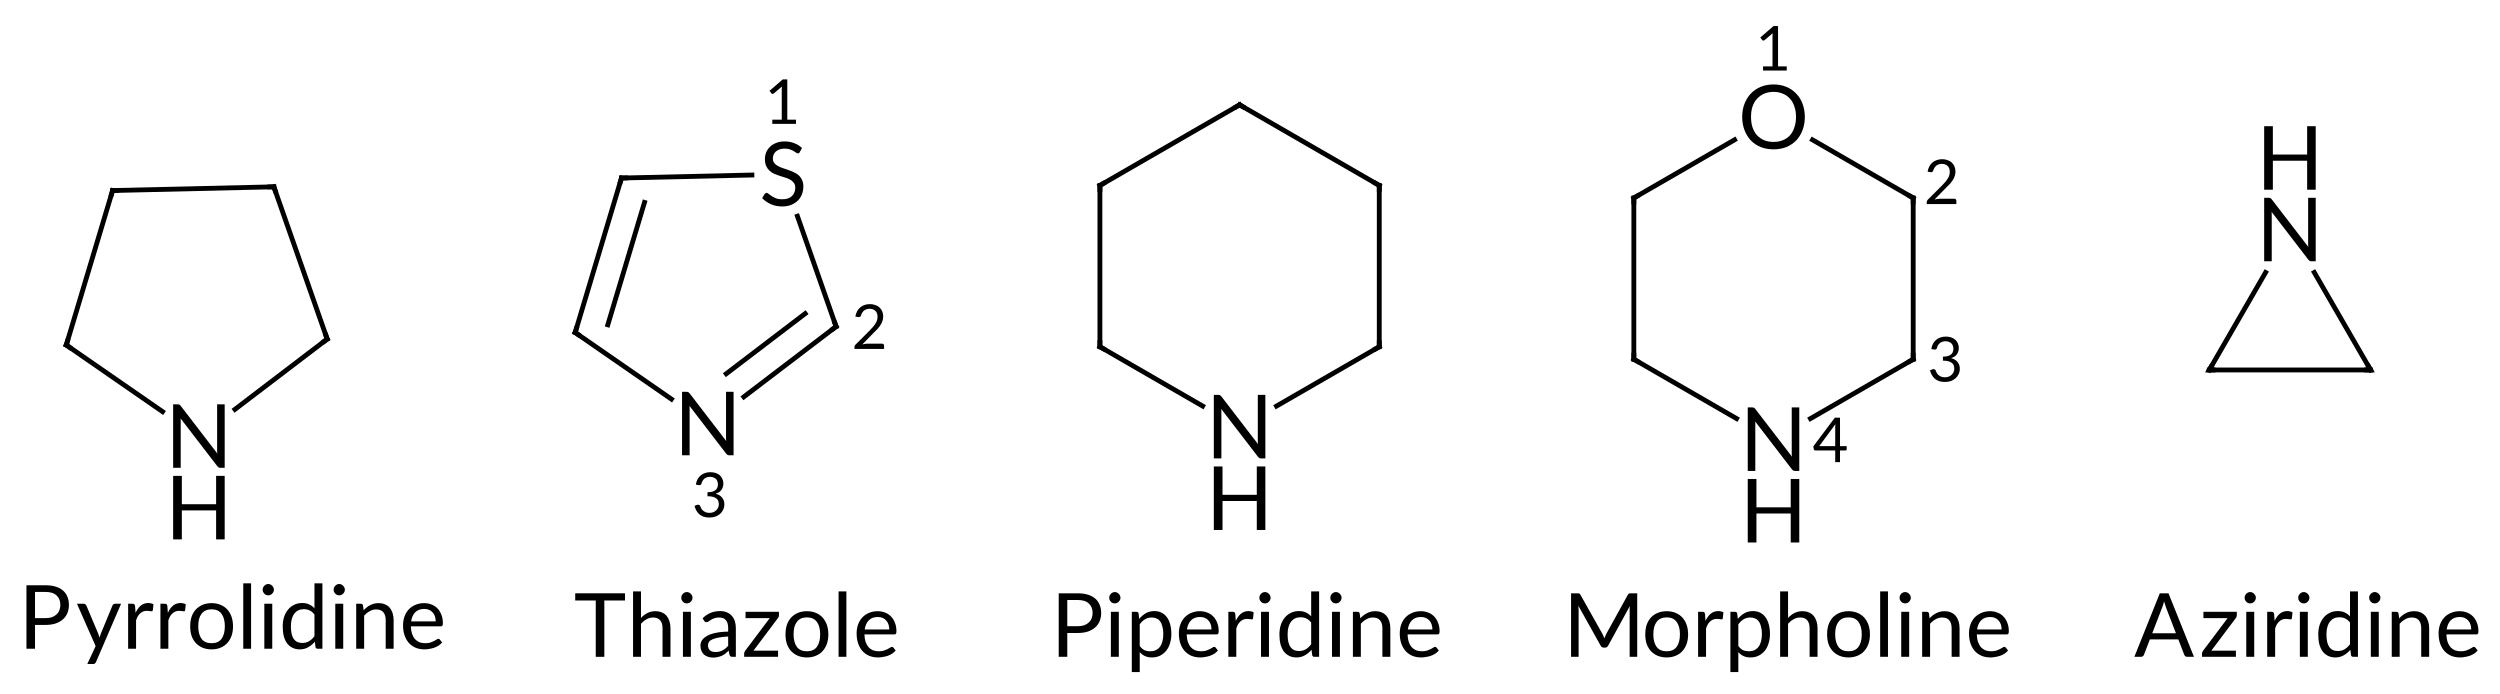 <?xml version="1.0"?>
<!DOCTYPE svg PUBLIC '-//W3C//DTD SVG 1.0//EN'
          'http://www.w3.org/TR/2001/REC-SVG-20010904/DTD/svg10.dtd'>
<svg style="fill-opacity:1; color-rendering:auto; color-interpolation:auto; text-rendering:auto; stroke:black; stroke-linecap:square; stroke-miterlimit:10; shape-rendering:auto; stroke-opacity:1; fill:black; stroke-dasharray:none; font-weight:normal; stroke-width:1; font-family:'Dialog'; font-style:normal; stroke-linejoin:miter; font-size:12px; stroke-dashoffset:0; image-rendering:auto;" xmlns="http://www.w3.org/2000/svg" width="310" viewBox="0 0 310.0 86.0" xmlns:xlink="http://www.w3.org/1999/xlink" height="86"
><!--Generated in ChemDoodle 11.10.0: PD94bWwgdmVyc2lvbj0iMS4wIiBlbmNvZGluZz0iVVRGLTgiIHN0YW5kYWxvbmU9Im5vIj8+DQo8ZCBjZHM9InM6QUNTIERvY3VtZW50IDE5OTYiIGY9InM6aWN4bWwiIGlkPSIxIiBtdj0iczozLjMuMCIgcD0iczpDaGVtRG9vZGxlIiBwYz0iaToxIiBwcj0iaToxIiB2PSJzOjExLjEwLjAiPg0KICAgIDxwIGIxMD0iYjp0cnVlIiBiMTA1PSJiOnRydWUiIGIxMDY9ImI6ZmFsc2UiIGIxMDc9ImI6ZmFsc2UiIGIxMDk9ImI6ZmFsc2UiIGIxMTA9ImI6ZmFsc2UiIGIxMTE9ImI6dHJ1ZSIgYjExMj0iYjp0cnVlIiBiMTE0PSJiOnRydWUiIGIxMTU9ImI6ZmFsc2UiIGIxMTY9ImI6dHJ1ZSIgYjExOD0iYjp0cnVlIiBiMTIxPSJiOnRydWUiIGIxMjk9ImI6ZmFsc2UiIGIxMzE9ImI6ZmFsc2UiIGIxMzI9ImI6ZmFsc2UiIGIxMzM9ImI6dHJ1ZSIgYjE0NT0iYjpmYWxzZSIgYjE0Nj0iYjp0cnVlIiBiMTQ3PSJiOmZhbHNlIiBiMTUyPSJiOmZhbHNlIiBiMTU1PSJiOnRydWUiIGIxNjY9ImI6dHJ1ZSIgYjE2Nz0iYjp0cnVlIiBiMTcwPSJiOmZhbHNlIiBiMTcxPSJiOnRydWUiIGIxNzM9ImI6dHJ1ZSIgYjE3OT0iYjp0cnVlIiBiMjAxPSJiOmZhbHNlIiBiMjE2PSJiOnRydWUiIGIyMjY9ImI6dHJ1ZSIgYjIyNz0iYjpmYWxzZSIgYjIzPSJiOnRydWUiIGIyND0iYjpmYWxzZSIgYjI0NT0iYjp0cnVlIiBiMjQ2PSJiOnRydWUiIGIyNDc9ImI6ZmFsc2UiIGIyNDg9ImI6ZmFsc2UiIGIyNTU9ImI6ZmFsc2UiIGIyNTY9ImI6dHJ1ZSIgYjMwOT0iYjpmYWxzZSIgYjM1PSJiOmZhbHNlIiBiNDA9ImI6ZmFsc2UiIGI0MT0iYjp0cnVlIiBiNDI9ImI6ZmFsc2UiIGI5MD0iYjpmYWxzZSIgYjkzPSJiOnRydWUiIGMxMD0iYzoxMjgsMTI4LDEyOCIgYzExPSJjOjEyOCwwLDAiIGMxMj0iYzowLDAsMCIgYzE5PSJjOjAsMCwwIiBjMj0iYzowLDAsMCIgYzM9ImM6MCwwLDAiIGM0PSJjOjEyOCwxMjgsMTI4IiBjNT0iYzoyNTUsMjU1LDI1NSIgYzY9ImM6MCwwLDAiIGM3PSJjOjI1NSwyNTUsMjU1IiBjOD0iYzowLDAsMCIgYzk9ImM6MCwwLDAiIGYxPSJmOjE0LjQiIGYxMD0iZjo4LjAiIGYxMT0iZjowLjUyMzU5ODgiIGYxMj0iZjoyLjAiIGYxMz0iZjoyLjUiIGYxND0iZjoxLjAiIGYxNT0iZjowLjAiIGYxNj0iZjozLjAiIGYxNz0iZjoyLjAiIGYxOD0iZjo0LjAiIGYxOT0iZjowLjEwNDcxOTc2IiBmMj0iZjowLjYiIGYyMT0iZjoxLjYiIGYyMj0iZjozLjAiIGYyMz0iZjowLjAiIGYyND0iZjoxMC4wIiBmMjU9ImY6MS4wIiBmMjg9ImY6MS4wIiBmMjk9ImY6MS4wIiBmMz0iZjowLjUiIGYzMD0iZjowLjMiIGYzMT0iZjowLjMiIGYzND0iZjo2LjAiIGYzNT0iZjo1LjQ5Nzc4NyIgZjM2PSJmOjAuNyIgZjM3PSJmOjEuMCIgZjM4PSJmOjMuMCIgZjM5PSJmOjEuMiIgZjQ9ImY6NS4wIiBmNDA9ImY6MC4wIiBmNDE9ImY6MS4wIiBmNDI9ImY6MTAuMCIgZjQzPSJmOjEwLjAiIGY0ND0iZjowLjUyMzU5ODgiIGY0NT0iZjo1LjAiIGY0Nj0iZjoxLjAiIGY0Nz0iZjozLjAiIGY0OD0iZjoxLjIiIGY0OT0iZjowLjAiIGY1PSJmOjAuMTgiIGY1MT0iZjoyMC4wIiBmNTI9ImY6NS4wIiBmNTM9ImY6MTUuMCIgZjU0PSJmOjAuMyIgZjU1PSJmOjEuMCIgZjU2PSJmOjAuNSIgZjU3PSJmOjEuMCIgZjU4PSJmOjIuMCIgZjU5PSJmOjQuMCIgZjY9ImY6MS4wNDcxOTc2IiBmNjE9ImY6Mi4wIiBmNjI9ImY6MTAuMCIgZjYzPSJmOjEuMCIgZjY1PSJmOjUuMCIgZjY2PSJmOjQuMCIgZjY3PSJmOjIwLjAiIGY2OD0iZjowLjQiIGY2OT0iZjozLjAiIGY3PSJmOjEuNSIgZjcwPSJmOjEyLjAiIGY3MT0iZjoxMC4wIiBmOT0iZjowLjciIGkxNT0iaToyIiBpMTY9Imk6MCIgaTE3PSJpOjAiIGkyPSJpOjc5MiIgaTIyPSJpOjIiIGkyNj0iaToxIiBpMz0iaTo2MTIiIGkzMz0iaTowIiBpMzc9Imk6MCIgaTQ9Imk6MzYiIGk0MD0iaToxIiBpNDM9Imk6MSIgaTU9Imk6MzYiIGk2PSJpOjM2IiBpNz0iaTozNiIgaWQ9IjIiIHMyMD0iczpCYXNpYyIgczIyPSJzOkFuZ3N0cm9tIiB0MT0idDpMYXRvLDAsMTEiIHQyPSJ0OlRpbWVzIE5ldyBSb21hbiwwLDEyIi8+DQogICAgPGFuIGE9InM6bnVsbCIgY2k9InM6bnVsbCIgY249InM6bnVsbCIgY3M9InM6bnVsbCIgZD0iczpudWxsIiBpZD0iMyIgaz0iczpudWxsIiB0PSJzOm51bGwiLz4NCiAgICA8Y3QgaWQ9IjQiLz4NCiAgICA8ZnQgaWQ9IjUiPg0KICAgICAgICA8X2YgdmFsdWU9IkxhdG8iLz4NCiAgICA8L2Z0Pg0KICAgIDxhIGF0Mj0iYjpmYWxzZSIgYXQzPSJkOjAuMCIgYXQ0PSJpOjAiIGNvMT0iYjpmYWxzZSIgaWQ9IjYiIGw9InM6TiIgcD0icDM6MjE4Ljc2ODk3LDYxOS42MTM2NSwwLjAiPg0KICAgICAgICA8YXQgYT0iYjp0cnVlIiBjND0iYzowLDAsMCIgY28xPSJiOmZhbHNlIiBkPSJzOjMiIGlkPSI3IiBuPSJzOipJQ0xfTlVNQkVSSU5HIiBwPSJwMzoyMTguOTY5NSw2MjguMzYxMywwLjAiLz4NCiAgICA8L2E+DQogICAgPGEgYXQyPSJiOmZhbHNlIiBhdDM9ImQ6MC4wIiBhdDQ9Imk6MCIgY28xPSJiOmZhbHNlIiBpZD0iOCIgbD0iczpDIiBwPSJwMzoyMzQuNjc1NjQsNjA3LjQ5MDEsMC4wIj4NCiAgICAgICAgPGF0IGE9ImI6ZmFsc2UiIGM0PSJjOjAsMCwwIiBjbzE9ImI6ZmFsc2UiIGQ9InM6MiIgaWQ9IjkiIG49InM6KklDTF9OVU1CRVJJTkciIHA9InAzOjIzOC43OTAzLDYwNy40OTAxLDAuMCIvPg0KICAgIDwvYT4NCiAgICA8YSBhdDI9ImI6ZmFsc2UiIGF0Mz0iZDowLjAiIGF0ND0iaTowIiBjbzE9ImI6ZmFsc2UiIGlkPSIxMCIgbD0iczpDIiBwPSJwMzoyMDIuMzIzNTMsNjA4LjIzMTgsMC4wIi8+DQogICAgPGEgYXQyPSJiOmZhbHNlIiBhdDM9ImQ6MC4wIiBhdDQ9Imk6MCIgY28xPSJiOmZhbHNlIiBpZD0iMTEiIGw9InM6UyIgcD0icDM6MjI4LjA2MDk2LDU4OC42MTU2LDAuMCI+DQogICAgICAgIDxhdCBhPSJiOmZhbHNlIiBjND0iYzowLDAsMCIgY28xPSJiOmZhbHNlIiBkPSJzOjEiIGlkPSIxMiIgbj0iczoqSUNMX05VTUJFUklORyIgcD0icDM6MjI4LjA2MDk2LDU3OS41OTk5LDAuMCIvPg0KICAgIDwvYT4NCiAgICA8YSBhdDI9ImI6ZmFsc2UiIGF0Mz0iZDowLjAiIGF0ND0iaTowIiBjbzE9ImI6ZmFsc2UiIGlkPSIxMyIgbD0iczpDIiBwPSJwMzoyMDguMDY2MTgsNTg5LjA3NCwwLjAiLz4NCiAgICA8YiBhMT0iaTo2IiBhMj0iaTo4IiBibzI9ImI6ZmFsc2UiIGJvMz0iaToyIiBjbzE9ImI6ZmFsc2UiIGlkPSIxNCIgdD0iczpEb3VibGUiIHpvPSJzOjEzOSIvPg0KICAgIDxiIGExPSJpOjEwIiBhMj0iaTo2IiBibzI9ImI6ZmFsc2UiIGJvMz0iaToyIiBjbzE9ImI6ZmFsc2UiIGlkPSIxNSIgdD0iczpTaW5nbGUiIHpvPSJzOjE0MyIvPg0KICAgIDxiIGExPSJpOjgiIGEyPSJpOjExIiBibzI9ImI6ZmFsc2UiIGJvMz0iaToyIiBjbzE9ImI6ZmFsc2UiIGlkPSIxNiIgdD0iczpTaW5nbGUiIHpvPSJzOjE0MCIvPg0KICAgIDxiIGExPSJpOjEzIiBhMj0iaToxMCIgYm8yPSJiOmZhbHNlIiBibzM9Imk6MiIgY28xPSJiOmZhbHNlIiBpZD0iMTciIHQ9InM6RG91YmxlIiB6bz0iczoxNDIiLz4NCiAgICA8YiBhMT0iaToxMSIgYTI9Imk6MTMiIGJvMj0iYjpmYWxzZSIgYm8zPSJpOjIiIGNvMT0iYjpmYWxzZSIgaWQ9IjE4IiB0PSJzOlNpbmdsZSIgem89InM6MTQxIi8+DQogICAgPGEgYXQyPSJiOmZhbHNlIiBhdDM9ImQ6MC4wIiBhdDQ9Imk6MCIgY28xPSJiOmZhbHNlIiBpZD0iMTkiIGw9InM6TiIgcD0icDM6NDE0Ljk1MjUsNTk1LjU1NDgsMC4wIi8+DQogICAgPGEgYXQyPSJiOmZhbHNlIiBhdDM9ImQ6MC4wIiBhdDQ9Imk6MCIgY28xPSJiOmZhbHNlIiBpZD0iMjAiIGw9InM6QyIgcD0icDM6NDI0Ljk1MjUsNjEyLjg3NTI0LDAuMCIvPg0KICAgIDxhIGF0Mj0iYjpmYWxzZSIgYXQzPSJkOjAuMCIgYXQ0PSJpOjAiIGNvMT0iYjpmYWxzZSIgaWQ9IjIxIiBsPSJzOkMiIHA9InAzOjQwNC45NTI1LDYxMi44NzUyNCwwLjAiLz4NCiAgICA8YiBhMT0iaToyMCIgYTI9Imk6MTkiIGJvMj0iYjpmYWxzZSIgYm8zPSJpOjIiIGNvMT0iYjpmYWxzZSIgaWQ9IjIyIiB0PSJzOlNpbmdsZSIgem89InM6MTQ2Ii8+DQogICAgPGIgYTE9Imk6MTkiIGEyPSJpOjIxIiBibzI9ImI6ZmFsc2UiIGJvMz0iaToyIiBjbzE9ImI6ZmFsc2UiIGlkPSIyMyIgdD0iczpTaW5nbGUiIHpvPSJzOjE0NCIvPg0KICAgIDxiIGExPSJpOjIxIiBhMj0iaToyMCIgYm8yPSJiOmZhbHNlIiBibzM9Imk6MiIgY28xPSJiOmZhbHNlIiBpZD0iMjQiIHQ9InM6U2luZ2xlIiB6bz0iczoxNDUiLz4NCiAgICA8YSBhdDI9ImI6ZmFsc2UiIGF0Mz0iZDowLjAiIGF0ND0iaTowIiBjbzE9ImI6ZmFsc2UiIGlkPSIyNSIgbD0iczpDIiBwPSJwMzoyODQuNzA5MDUsNTc5Ljk5NzMsMC4wIi8+DQogICAgPGEgYXQyPSJiOmZhbHNlIiBhdDM9ImQ6MC4wIiBhdDQ9Imk6MCIgY28xPSJiOmZhbHNlIiBpZD0iMjYiIGw9InM6QyIgcD0icDM6MjY3LjM4ODU1LDU4OS45OTc0NCwwLjAiLz4NCiAgICA8YSBhdDI9ImI6ZmFsc2UiIGF0Mz0iZDowLjAiIGF0ND0iaTowIiBjbzE9ImI6ZmFsc2UiIGlkPSIyNyIgbD0iczpDIiBwPSJwMzozMDIuMDI5NTQsNTg5Ljk5NzQ0LDAuMCIvPg0KICAgIDxhIGF0Mj0iYjpmYWxzZSIgYXQzPSJkOjAuMCIgYXQ0PSJpOjAiIGNvMT0iYjpmYWxzZSIgaWQ9IjI4IiBsPSJzOkMiIHA9InAzOjI2Ny4zODg1NSw2MDkuOTk3NDQsMC4wIi8+DQogICAgPGEgYXQyPSJiOmZhbHNlIiBhdDM9ImQ6MC4wIiBhdDQ9Imk6MCIgY28xPSJiOmZhbHNlIiBpZD0iMjkiIGw9InM6QyIgcD0icDM6MzAyLjAyOTU0LDYwOS45OTc0NCwwLjAiLz4NCiAgICA8YSBhdDI9ImI6ZmFsc2UiIGF0Mz0iZDowLjAiIGF0ND0iaTowIiBjbzE9ImI6ZmFsc2UiIGlkPSIzMCIgbD0iczpOIiBwPSJwMzoyODQuNzA5MDUsNjE5Ljk5NzMsMC4wIi8+DQogICAgPGIgYTE9Imk6MjUiIGEyPSJpOjI2IiBibzI9ImI6ZmFsc2UiIGJvMz0iaToyIiBjbzE9ImI6ZmFsc2UiIGlkPSIzMSIgdD0iczpTaW5nbGUiIHpvPSJzOjE0NyIvPg0KICAgIDxiIGExPSJpOjI3IiBhMj0iaToyNSIgYm8yPSJiOmZhbHNlIiBibzM9Imk6MiIgY28xPSJiOmZhbHNlIiBpZD0iMzIiIHQ9InM6U2luZ2xlIiB6bz0iczoxNTIiLz4NCiAgICA8YiBhMT0iaToyNiIgYTI9Imk6MjgiIGJvMj0iYjpmYWxzZSIgYm8zPSJpOjIiIGNvMT0iYjpmYWxzZSIgaWQ9IjMzIiB0PSJzOlNpbmdsZSIgem89InM6MTQ4Ii8+DQogICAgPGIgYTE9Imk6MjkiIGEyPSJpOjI3IiBibzI9ImI6ZmFsc2UiIGJvMz0iaToyIiBjbzE9ImI6ZmFsc2UiIGlkPSIzNCIgdD0iczpTaW5nbGUiIHpvPSJzOjE1MSIvPg0KICAgIDxiIGExPSJpOjI4IiBhMj0iaTozMCIgYm8yPSJiOmZhbHNlIiBibzM9Imk6MiIgY28xPSJiOmZhbHNlIiBpZD0iMzUiIHQ9InM6U2luZ2xlIiB6bz0iczoxNDkiLz4NCiAgICA8YiBhMT0iaTozMCIgYTI9Imk6MjkiIGJvMj0iYjpmYWxzZSIgYm8zPSJpOjIiIGNvMT0iYjpmYWxzZSIgaWQ9IjM2IiB0PSJzOlNpbmdsZSIgem89InM6MTUwIi8+DQogICAgPGEgYXQyPSJiOmZhbHNlIiBhdDM9ImQ6MC4wIiBhdDQ9Imk6MCIgY28xPSJiOmZhbHNlIiBpZD0iMzciIGw9InM6TiIgcD0icDM6MTU1LjY2NTUzLDYyMS4xNjQ5LDAuMCIvPg0KICAgIDxhIGF0Mj0iYjpmYWxzZSIgYXQzPSJkOjAuMCIgYXQ0PSJpOjAiIGNvMT0iYjpmYWxzZSIgaWQ9IjM4IiBsPSJzOkMiIHA9InAzOjE3MS41NzIxNiw2MDkuMDQxOSwwLjAiLz4NCiAgICA8YSBhdDI9ImI6ZmFsc2UiIGF0Mz0iZDowLjAiIGF0ND0iaTowIiBjbzE9ImI6ZmFsc2UiIGlkPSIzOSIgbD0iczpDIiBwPSJwMzoxMzkuMjIwMDgsNjA5Ljc4MzU3LDAuMCIvPg0KICAgIDxhIGF0Mj0iYjpmYWxzZSIgYXQzPSJkOjAuMCIgYXQ0PSJpOjAiIGNvMT0iYjpmYWxzZSIgaWQ9IjQwIiBsPSJzOkMiIHA9InAzOjE2NC45NTc0Nyw1OTAuMTY3MjQsMC4wIi8+DQogICAgPGEgYXQyPSJiOmZhbHNlIiBhdDM9ImQ6MC4wIiBhdDQ9Imk6MCIgY28xPSJiOmZhbHNlIiBpZD0iNDEiIGw9InM6QyIgcD0icDM6MTQ0Ljk2MjcyLDU5MC42MjU3MywwLjAiLz4NCiAgICA8YiBhMT0iaTozNyIgYTI9Imk6MzgiIGJvMj0iYjpmYWxzZSIgYm8zPSJpOjIiIGNvMT0iYjpmYWxzZSIgaWQ9IjQyIiB0PSJzOlNpbmdsZSIgem89InM6MTUzIi8+DQogICAgPGIgYTE9Imk6MzkiIGEyPSJpOjM3IiBibzI9ImI6ZmFsc2UiIGJvMz0iaToyIiBjbzE9ImI6ZmFsc2UiIGlkPSI0MyIgdD0iczpTaW5nbGUiIHpvPSJzOjE1NyIvPg0KICAgIDxiIGExPSJpOjM4IiBhMj0iaTo0MCIgYm8yPSJiOmZhbHNlIiBibzM9Imk6MiIgY28xPSJiOmZhbHNlIiBpZD0iNDQiIHQ9InM6U2luZ2xlIiB6bz0iczoxNTQiLz4NCiAgICA8YiBhMT0iaTo0MSIgYTI9Imk6MzkiIGJvMj0iYjpmYWxzZSIgYm8zPSJpOjIiIGNvMT0iYjpmYWxzZSIgaWQ9IjQ1IiB0PSJzOlNpbmdsZSIgem89InM6MTU2Ii8+DQogICAgPGIgYTE9Imk6NDAiIGEyPSJpOjQxIiBibzI9ImI6ZmFsc2UiIGJvMz0iaToyIiBjbzE9ImI6ZmFsc2UiIGlkPSI0NiIgdD0iczpTaW5nbGUiIHpvPSJzOjE1NSIvPg0KICAgIDxhIGF0Mj0iYjpmYWxzZSIgYXQzPSJkOjAuMCIgYXQ0PSJpOjAiIGNvMT0iYjpmYWxzZSIgaWQ9IjQ3IiBsPSJzOk8iIHA9InAzOjM1MC45MTU5NSw1ODEuNTQ5MSwwLjAiPg0KICAgICAgICA8YXQgYT0iYjpmYWxzZSIgYzQ9ImM6MCwwLDAiIGNvMT0iYjpmYWxzZSIgZD0iczoxIiBpZD0iNDgiIG49InM6KklDTF9OVU1CRVJJTkciIHA9InAzOjM1MC45MTU5NSw1NzIuOTkwMiwwLjAiLz4NCiAgICA8L2E+DQogICAgPGEgYXQyPSJiOmZhbHNlIiBhdDM9ImQ6MC4wIiBhdDQ9Imk6MCIgY28xPSJiOmZhbHNlIiBpZD0iNDkiIGw9InM6QyIgcD0icDM6MzMzLjU5NTQ2LDU5MS41NDkyLDAuMCIvPg0KICAgIDxhIGF0Mj0iYjpmYWxzZSIgYXQzPSJkOjAuMCIgYXQ0PSJpOjAiIGNvMT0iYjpmYWxzZSIgaWQ9IjUwIiBsPSJzOkMiIHA9InAzOjM2OC4yMzY0LDU5MS41NDkyLDAuMCI+DQogICAgICAgIDxhdCBhPSJiOmZhbHNlIiBjND0iYzowLDAsMCIgY28xPSJiOmZhbHNlIiBkPSJzOjIiIGlkPSI1MSIgbj0iczoqSUNMX05VTUJFUklORyIgcD0icDM6MzcxLjc0OTA1LDU4OS41MjEyLDAuMCIvPg0KICAgIDwvYT4NCiAgICA8YSBhdDI9ImI6ZmFsc2UiIGF0Mz0iZDowLjAiIGF0ND0iaTowIiBjbzE9ImI6ZmFsc2UiIGlkPSI1MiIgbD0iczpDIiBwPSJwMzozMzMuNTk1NDYsNjExLjU0OTU2LDAuMCIvPg0KICAgIDxhIGF0Mj0iYjpmYWxzZSIgYXQzPSJkOjAuMCIgYXQ0PSJpOjAiIGNvMT0iYjpmYWxzZSIgaWQ9IjUzIiBsPSJzOkMiIHA9InAzOjM2OC4yMzY0LDYxMS41NDk1NiwwLjAiPg0KICAgICAgICA8YXQgYT0iYjpmYWxzZSIgYzQ9ImM6MCwwLDAiIGNvMT0iYjpmYWxzZSIgZD0iczozIiBpZD0iNTQiIG49InM6KklDTF9OVU1CRVJJTkciIHA9InAzOjM3Mi4xNjYzMiw2MTEuNTQ5NTYsMC4wIi8+DQogICAgPC9hPg0KICAgIDxhIGF0Mj0iYjpmYWxzZSIgYXQzPSJkOjAuMCIgYXQ0PSJpOjAiIGNvMT0iYjpmYWxzZSIgaWQ9IjU1IiBsPSJzOk4iIHA9InAzOjM1MC45MTU5NSw2MjEuNTQ5NywwLjAiPg0KICAgICAgICA8YXQgYT0iYjpmYWxzZSIgYzQ9ImM6MCwwLDAiIGNvMT0iYjpmYWxzZSIgZD0iczo0IiBpZD0iNTYiIG49InM6KklDTF9OVU1CRVJJTkciIHA9InAzOjM1Ny45MTg2LDYyMS41NDk3LDAuMCIvPg0KICAgIDwvYT4NCiAgICA8YiBhMT0iaTo0NyIgYTI9Imk6NDkiIGJvMj0iYjpmYWxzZSIgYm8zPSJpOjIiIGNvMT0iYjpmYWxzZSIgaWQ9IjU3IiB0PSJzOlNpbmdsZSIgem89InM6MTU4Ii8+DQogICAgPGIgYTE9Imk6NTAiIGEyPSJpOjQ3IiBibzI9ImI6ZmFsc2UiIGJvMz0iaToyIiBjbzE9ImI6ZmFsc2UiIGlkPSI1OCIgdD0iczpTaW5nbGUiIHpvPSJzOjE2MyIvPg0KICAgIDxiIGExPSJpOjQ5IiBhMj0iaTo1MiIgYm8yPSJiOmZhbHNlIiBibzM9Imk6MiIgY28xPSJiOmZhbHNlIiBpZD0iNTkiIHQ9InM6U2luZ2xlIiB6bz0iczoxNTkiLz4NCiAgICA8YiBhMT0iaTo1MyIgYTI9Imk6NTAiIGJvMj0iYjpmYWxzZSIgYm8zPSJpOjIiIGNvMT0iYjpmYWxzZSIgaWQ9IjYwIiB0PSJzOlNpbmdsZSIgem89InM6MTYyIi8+DQogICAgPGIgYTE9Imk6NTIiIGEyPSJpOjU1IiBibzI9ImI6ZmFsc2UiIGJvMz0iaToyIiBjbzE9ImI6ZmFsc2UiIGlkPSI2MSIgdD0iczpTaW5nbGUiIHpvPSJzOjE2MCIvPg0KICAgIDxiIGExPSJpOjU1IiBhMj0iaTo1MyIgYm8yPSJiOmZhbHNlIiBibzM9Imk6MiIgY28xPSJiOmZhbHNlIiBpZD0iNjIiIHQ9InM6U2luZ2xlIiB6bz0iczoxNjEiLz4NCiAgICA8bGEgY28xPSJiOmZhbHNlIiBpZD0iNjMiIHAxPSJwMjoxMzYuOTEyNjcsNjQzLjQ4NDI1IiBwMj0icDI6MTM2LjkxMjY3LDY0My40ODQyNSIgc2gyMj0iZjowLjAiIHNoMz0iYjpmYWxzZSIgc2g0PSJiOmZhbHNlIiBzaDU9ImI6ZmFsc2UiIHQ9InM6UHlycm9saWRpbmUiPg0KICAgICAgICA8X2YgYT0iaTowIiB3PSJmOi0xLjAiPg0KICAgICAgICAgICAgPHIgZj0iaTowIiBzPSJpOjExIj5QeXJyb2xpZGluZTwvcj4NCiAgICAgICAgPC9fZj4NCiAgICA8L2xhPg0KICAgIDxsYSBjbzE9ImI6ZmFsc2UiIGlkPSI2NCIgcDE9InAyOjIwNS40MTI2Nyw2NDQuNDg0MjUiIHAyPSJwMjoyMDUuNDEyNjcsNjQ0LjQ4NDI1IiBzaDIyPSJmOjAuMCIgc2gzPSJiOmZhbHNlIiBzaDQ9ImI6ZmFsc2UiIHNoNT0iYjpmYWxzZSIgdD0iczpUaGlhem9sZSI+DQogICAgICAgIDxfZiBhPSJpOjAiIHc9ImY6LTEuMCI+DQogICAgICAgICAgICA8ciBmPSJpOjAiIHM9Imk6MTEiPlRoaWF6b2xlPC9yPg0KICAgICAgICA8L19mPg0KICAgIDwvbGE+DQogICAgPGxhIGNvMT0iYjpmYWxzZSIgaWQ9IjY1IiBwMT0icDI6MjY0LjkxMzQ1LDY0NC40ODQyNSIgcDI9InAyOjI2NC45MTM0NSw2NDQuNDg0MjUiIHNoMjI9ImY6MC4wIiBzaDM9ImI6ZmFsc2UiIHNoND0iYjpmYWxzZSIgc2g1PSJiOmZhbHNlIiB0PSJzOlBpcGVyaWRpbmUiPg0KICAgICAgICA8X2YgYT0iaTowIiB3PSJmOi0xLjAiPg0KICAgICAgICAgICAgPHIgZj0iaTowIiBzPSJpOjExIj5QaXBlcmlkaW5lPC9yPg0KICAgICAgICA8L19mPg0KICAgIDwvbGE+DQogICAgPGxhIGNvMT0iYjpmYWxzZSIgaWQ9IjY2IiBwMT0icDI6MzI5LjkxMzQ1LDY0NC40ODQyNSIgcDI9InAyOjMyOS45MTM0NSw2NDQuNDg0MjUiIHNoMjI9ImY6MC4wIiBzaDM9ImI6ZmFsc2UiIHNoND0iYjpmYWxzZSIgc2g1PSJiOmZhbHNlIiB0PSJzOk1vcnBob2xpbmUiPg0KICAgICAgICA8X2YgYT0iaTowIiB3PSJmOi0xLjAiPg0KICAgICAgICAgICAgPHIgZj0iaTowIiBzPSJpOjExIj5Nb3JwaG9saW5lPC9yPg0KICAgICAgICA8L19mPg0KICAgIDwvbGE+DQogICAgPGxhIGNvMT0iYjpmYWxzZSIgaWQ9IjY3IiBwMT0icDI6Mzk5LjM1NTMsNjQ0LjQ4NDI1IiBwMj0icDI6Mzk5LjM1NTMsNjQ0LjQ4NDI1IiBzaDIyPSJmOjMuMDEzMTMzRS04IiBzaDM9ImI6ZmFsc2UiIHNoND0iYjpmYWxzZSIgc2g1PSJiOmZhbHNlIiB0PSJzOkF6aXJpZGluZSI+DQogICAgICAgIDxfZiBhPSJpOjAiIHc9ImY6LTEuMCI+DQogICAgICAgICAgICA8ciBmPSJpOjAiIHM9Imk6MTEiPkF6aXJpZGluZTwvcj4NCiAgICAgICAgPC9fZj4NCiAgICA8L2xhPg0KPC9kPg0K--><defs id="genericDefs"
  /><g
  ><g transform="translate(-131,-567)" style="font-size:11px; text-rendering:geometricPrecision; color-rendering:optimizeQuality; image-rendering:optimizeQuality; font-family:'Lato'; color-interpolation:linearRGB;"
    ><path style="stroke:none;" d="M136.608 643.648 Q137.077 643.648 137.421 643.539 Q137.764 643.414 137.999 643.195 Q138.249 642.976 138.358 642.68 Q138.483 642.367 138.483 642.008 Q138.483 641.258 138.014 640.836 Q137.561 640.398 136.608 640.398 L135.342 640.398 L135.342 643.648 L136.608 643.648 ZM136.608 639.57 Q137.358 639.57 137.905 639.742 Q138.467 639.914 138.827 640.242 Q139.186 640.555 139.358 641.008 Q139.546 641.445 139.546 642.008 Q139.546 642.555 139.358 643.023 Q139.171 643.476 138.796 643.805 Q138.421 644.133 137.874 644.32 Q137.327 644.492 136.608 644.492 L135.342 644.492 L135.342 647.445 L134.28 647.445 L134.28 639.57 L136.608 639.57 Z"
      /><path style="stroke:none;" d="M146.014 641.867 L142.905 649.086 Q142.858 649.195 142.78 649.258 Q142.717 649.336 142.561 649.336 L141.827 649.336 L142.858 647.117 L140.546 641.867 L141.405 641.867 Q141.53 641.867 141.592 641.945 Q141.671 642.008 141.702 642.07 L143.186 645.586 Q143.28 645.82 143.342 646.07 Q143.421 645.805 143.499 645.586 L144.952 642.07 Q144.983 641.992 145.061 641.93 Q145.139 641.867 145.249 641.867 L146.014 641.867 ZM147.81 642.992 Q148.075 642.414 148.45 642.101 Q148.841 641.773 149.404 641.773 Q149.575 641.773 149.732 641.82 Q149.904 641.851 150.029 641.93 L149.95 642.664 Q149.919 642.805 149.794 642.805 Q149.716 642.805 149.56 642.773 Q149.419 642.742 149.232 642.742 Q148.966 642.742 148.763 642.82 Q148.56 642.898 148.388 643.055 Q148.232 643.195 148.091 643.414 Q147.966 643.633 147.872 643.93 L147.872 647.445 L146.888 647.445 L146.888 641.867 L147.45 641.867 Q147.607 641.867 147.654 641.93 Q147.716 641.992 147.747 642.148 L147.81 642.992 ZM151.814 642.992 Q152.079 642.414 152.454 642.101 Q152.845 641.773 153.408 641.773 Q153.579 641.773 153.736 641.82 Q153.908 641.851 154.033 641.93 L153.954 642.664 Q153.923 642.805 153.798 642.805 Q153.72 642.805 153.564 642.773 Q153.423 642.742 153.236 642.742 Q152.97 642.742 152.767 642.82 Q152.564 642.898 152.392 643.055 Q152.236 643.195 152.095 643.414 Q151.97 643.633 151.876 643.93 L151.876 647.445 L150.892 647.445 L150.892 641.867 L151.454 641.867 Q151.611 641.867 151.658 641.93 Q151.72 641.992 151.751 642.148 L151.814 642.992 ZM157.24 641.789 Q157.849 641.789 158.334 641.992 Q158.834 642.195 159.177 642.57 Q159.521 642.945 159.709 643.476 Q159.896 644.008 159.896 644.664 Q159.896 645.32 159.709 645.851 Q159.521 646.367 159.177 646.742 Q158.834 647.117 158.334 647.32 Q157.849 647.523 157.24 647.523 Q156.63 647.523 156.13 647.32 Q155.646 647.117 155.287 646.742 Q154.943 646.367 154.755 645.851 Q154.584 645.32 154.584 644.664 Q154.584 644.008 154.755 643.476 Q154.943 642.945 155.287 642.57 Q155.646 642.195 156.13 641.992 Q156.63 641.789 157.24 641.789 ZM157.24 646.758 Q158.068 646.758 158.474 646.211 Q158.88 645.648 158.88 644.664 Q158.88 643.664 158.474 643.117 Q158.068 642.555 157.24 642.555 Q156.818 642.555 156.505 642.695 Q156.193 642.836 155.99 643.117 Q155.787 643.383 155.677 643.773 Q155.584 644.164 155.584 644.664 Q155.584 645.648 155.99 646.211 Q156.396 646.758 157.24 646.758 ZM162.133 639.336 L162.133 647.445 L161.164 647.445 L161.164 639.336 L162.133 639.336 ZM164.76 641.867 L164.76 647.445 L163.776 647.445 L163.776 641.867 L164.76 641.867 ZM164.964 640.117 Q164.964 640.273 164.901 640.398 Q164.854 640.508 164.745 640.617 Q164.651 640.711 164.526 640.773 Q164.401 640.82 164.26 640.82 Q164.12 640.82 163.995 640.773 Q163.87 640.711 163.776 640.617 Q163.682 640.508 163.62 640.398 Q163.573 640.273 163.573 640.117 Q163.573 639.976 163.62 639.851 Q163.682 639.726 163.776 639.633 Q163.87 639.523 163.995 639.476 Q164.12 639.414 164.26 639.414 Q164.401 639.414 164.526 639.476 Q164.651 639.523 164.745 639.633 Q164.854 639.726 164.901 639.851 Q164.964 639.976 164.964 640.117 ZM169.994 643.195 Q169.713 642.836 169.4 642.695 Q169.088 642.539 168.682 642.539 Q167.916 642.539 167.494 643.101 Q167.072 643.648 167.072 644.68 Q167.072 645.226 167.166 645.617 Q167.26 645.992 167.432 646.242 Q167.619 646.492 167.885 646.617 Q168.15 646.726 168.494 646.726 Q168.963 646.726 169.322 646.508 Q169.697 646.289 169.994 645.883 L169.994 643.195 ZM170.979 639.336 L170.979 647.445 L170.385 647.445 Q170.182 647.445 170.119 647.242 L170.041 646.57 Q169.682 646.992 169.213 647.258 Q168.76 647.523 168.166 647.523 Q167.682 647.523 167.291 647.336 Q166.9 647.148 166.619 646.805 Q166.354 646.445 166.197 645.914 Q166.057 645.367 166.057 644.68 Q166.057 644.07 166.213 643.539 Q166.385 643.008 166.697 642.617 Q167.01 642.226 167.447 642.008 Q167.9 641.773 168.463 641.773 Q168.979 641.773 169.338 641.945 Q169.713 642.117 169.994 642.43 L169.994 639.336 L170.979 639.336 ZM173.561 641.867 L173.561 647.445 L172.576 647.445 L172.576 641.867 L173.561 641.867 ZM173.764 640.117 Q173.764 640.273 173.701 640.398 Q173.654 640.508 173.545 640.617 Q173.451 640.711 173.326 640.773 Q173.201 640.82 173.061 640.82 Q172.92 640.82 172.795 640.773 Q172.67 640.711 172.576 640.617 Q172.482 640.508 172.42 640.398 Q172.373 640.273 172.373 640.117 Q172.373 639.976 172.42 639.851 Q172.482 639.726 172.576 639.633 Q172.67 639.523 172.795 639.476 Q172.92 639.414 173.061 639.414 Q173.201 639.414 173.326 639.476 Q173.451 639.523 173.545 639.633 Q173.654 639.726 173.701 639.851 Q173.764 639.976 173.764 640.117 ZM176.091 642.68 Q176.263 642.476 176.466 642.32 Q176.669 642.148 176.904 642.039 Q177.138 641.914 177.388 641.851 Q177.638 641.789 177.935 641.789 Q178.404 641.789 178.748 641.945 Q179.091 642.086 179.326 642.367 Q179.56 642.648 179.685 643.039 Q179.81 643.43 179.81 643.898 L179.81 647.445 L178.826 647.445 L178.826 643.898 Q178.826 643.258 178.529 642.914 Q178.248 642.57 177.654 642.57 Q177.216 642.57 176.841 642.789 Q176.466 642.992 176.154 643.336 L176.154 647.445 L175.169 647.445 L175.169 641.867 L175.748 641.867 Q175.966 641.867 176.013 642.07 L176.091 642.68 ZM185.026 644.055 Q185.026 643.711 184.933 643.43 Q184.839 643.148 184.651 642.945 Q184.464 642.726 184.198 642.617 Q183.948 642.508 183.604 642.508 Q182.901 642.508 182.495 642.914 Q182.089 643.32 181.979 644.055 L185.026 644.055 ZM185.823 646.664 Q185.636 646.883 185.386 647.055 Q185.136 647.211 184.839 647.32 Q184.558 647.414 184.245 647.461 Q183.948 647.523 183.636 647.523 Q183.058 647.523 182.573 647.336 Q182.089 647.133 181.729 646.758 Q181.386 646.383 181.183 645.836 Q180.979 645.273 180.979 644.539 Q180.979 643.961 181.151 643.461 Q181.339 642.945 181.667 642.586 Q182.011 642.211 182.495 642.008 Q182.979 641.789 183.589 641.789 Q184.089 641.789 184.511 641.961 Q184.933 642.117 185.245 642.445 Q185.558 642.758 185.729 643.226 Q185.917 643.68 185.917 644.273 Q185.917 644.508 185.854 644.586 Q185.808 644.664 185.667 644.664 L181.948 644.664 Q181.964 645.195 182.089 645.586 Q182.229 645.976 182.448 646.242 Q182.683 646.492 182.995 646.633 Q183.323 646.758 183.729 646.758 Q184.089 646.758 184.354 646.68 Q184.62 646.586 184.808 646.492 Q185.011 646.383 185.136 646.305 Q185.261 646.211 185.354 646.211 Q185.479 646.211 185.542 646.305 L185.823 646.664 Z"
      /><path style="stroke:none;" d="M208.499 641.461 L205.936 641.461 L205.936 648.445 L204.874 648.445 L204.874 641.461 L202.327 641.461 L202.327 640.57 L208.499 640.57 L208.499 641.461 Z"
      /><path style="stroke:none;" d="M210.483 643.617 Q210.842 643.242 211.264 643.023 Q211.702 642.789 212.264 642.789 Q212.733 642.789 213.077 642.945 Q213.421 643.086 213.655 643.367 Q213.889 643.648 214.014 644.039 Q214.139 644.43 214.139 644.898 L214.139 648.445 L213.155 648.445 L213.155 644.898 Q213.155 644.258 212.858 643.914 Q212.577 643.57 211.983 643.57 Q211.546 643.57 211.171 643.789 Q210.796 643.992 210.483 644.336 L210.483 648.445 L209.499 648.445 L209.499 640.336 L210.483 640.336 L210.483 643.617 ZM216.668 642.867 L216.668 648.445 L215.684 648.445 L215.684 642.867 L216.668 642.867 ZM216.871 641.117 Q216.871 641.273 216.809 641.398 Q216.762 641.508 216.652 641.617 Q216.559 641.711 216.434 641.773 Q216.309 641.82 216.168 641.82 Q216.027 641.82 215.902 641.773 Q215.777 641.711 215.684 641.617 Q215.59 641.508 215.527 641.398 Q215.481 641.273 215.481 641.117 Q215.481 640.976 215.527 640.851 Q215.59 640.726 215.684 640.633 Q215.777 640.523 215.902 640.476 Q216.027 640.414 216.168 640.414 Q216.309 640.414 216.434 640.476 Q216.559 640.523 216.652 640.633 Q216.762 640.726 216.809 640.851 Q216.871 640.976 216.871 641.117 ZM221.292 645.93 Q220.62 645.961 220.136 646.055 Q219.667 646.133 219.355 646.273 Q219.058 646.398 218.917 646.586 Q218.792 646.773 218.792 647.008 Q218.792 647.226 218.855 647.398 Q218.933 647.555 219.058 647.664 Q219.183 647.758 219.355 647.805 Q219.527 647.851 219.714 647.851 Q219.964 647.851 220.183 647.805 Q220.402 647.742 220.589 647.648 Q220.777 647.539 220.949 647.414 Q221.12 647.273 221.292 647.086 L221.292 645.93 ZM218.12 643.664 Q218.589 643.211 219.12 642.992 Q219.652 642.773 220.308 642.773 Q220.777 642.773 221.136 642.93 Q221.495 643.086 221.745 643.367 Q221.995 643.633 222.12 644.023 Q222.245 644.414 222.245 644.883 L222.245 648.445 L221.808 648.445 Q221.667 648.445 221.589 648.398 Q221.511 648.351 221.464 648.211 L221.355 647.68 Q221.136 647.883 220.933 648.055 Q220.73 648.211 220.495 648.32 Q220.261 648.414 219.995 648.476 Q219.745 648.539 219.417 648.539 Q219.089 648.539 218.808 648.445 Q218.527 648.351 218.308 648.18 Q218.105 647.992 217.98 647.711 Q217.855 647.43 217.855 647.055 Q217.855 646.726 218.027 646.43 Q218.214 646.117 218.62 645.883 Q219.027 645.633 219.683 645.492 Q220.339 645.336 221.292 645.32 L221.292 644.883 Q221.292 644.226 221.011 643.898 Q220.73 643.57 220.183 643.57 Q219.824 643.57 219.574 643.664 Q219.339 643.742 219.152 643.867 Q218.98 643.976 218.839 644.07 Q218.714 644.148 218.589 644.148 Q218.495 644.148 218.417 644.101 Q218.355 644.055 218.308 643.976 L218.12 643.664 ZM227.588 643.289 Q227.588 643.398 227.541 643.508 Q227.509 643.601 227.447 643.664 L224.431 647.68 L227.478 647.68 L227.478 648.445 L223.275 648.445 L223.275 648.039 Q223.275 647.961 223.306 647.867 Q223.353 647.773 223.416 647.68 L226.447 643.648 L223.447 643.648 L223.447 642.867 L227.588 642.867 L227.588 643.289 ZM231.06 642.789 Q231.669 642.789 232.153 642.992 Q232.653 643.195 232.997 643.57 Q233.341 643.945 233.528 644.476 Q233.716 645.008 233.716 645.664 Q233.716 646.32 233.528 646.851 Q233.341 647.367 232.997 647.742 Q232.653 648.117 232.153 648.32 Q231.669 648.523 231.06 648.523 Q230.45 648.523 229.95 648.32 Q229.466 648.117 229.107 647.742 Q228.763 647.367 228.575 646.851 Q228.403 646.32 228.403 645.664 Q228.403 645.008 228.575 644.476 Q228.763 643.945 229.107 643.57 Q229.466 643.195 229.95 642.992 Q230.45 642.789 231.06 642.789 ZM231.06 647.758 Q231.888 647.758 232.294 647.211 Q232.7 646.648 232.7 645.664 Q232.7 644.664 232.294 644.117 Q231.888 643.555 231.06 643.555 Q230.638 643.555 230.325 643.695 Q230.013 643.836 229.81 644.117 Q229.607 644.383 229.497 644.773 Q229.403 645.164 229.403 645.664 Q229.403 646.648 229.81 647.211 Q230.216 647.758 231.06 647.758 ZM235.953 640.336 L235.953 648.445 L234.984 648.445 L234.984 640.336 L235.953 640.336 ZM241.268 645.055 Q241.268 644.711 241.174 644.43 Q241.08 644.148 240.893 643.945 Q240.705 643.726 240.44 643.617 Q240.19 643.508 239.846 643.508 Q239.143 643.508 238.737 643.914 Q238.33 644.32 238.221 645.055 L241.268 645.055 ZM242.065 647.664 Q241.877 647.883 241.627 648.055 Q241.377 648.211 241.08 648.32 Q240.799 648.414 240.487 648.461 Q240.19 648.523 239.877 648.523 Q239.299 648.523 238.815 648.336 Q238.33 648.133 237.971 647.758 Q237.627 647.383 237.424 646.836 Q237.221 646.273 237.221 645.539 Q237.221 644.961 237.393 644.461 Q237.58 643.945 237.908 643.586 Q238.252 643.211 238.737 643.008 Q239.221 642.789 239.83 642.789 Q240.33 642.789 240.752 642.961 Q241.174 643.117 241.487 643.445 Q241.799 643.758 241.971 644.226 Q242.158 644.68 242.158 645.273 Q242.158 645.508 242.096 645.586 Q242.049 645.664 241.908 645.664 L238.19 645.664 Q238.205 646.195 238.33 646.586 Q238.471 646.976 238.69 647.242 Q238.924 647.492 239.237 647.633 Q239.565 647.758 239.971 647.758 Q240.33 647.758 240.596 647.68 Q240.862 647.586 241.049 647.492 Q241.252 647.383 241.377 647.305 Q241.502 647.211 241.596 647.211 Q241.721 647.211 241.783 647.305 L242.065 647.664 Z"
      /><path style="stroke:none;" d="M264.609 644.648 Q265.077 644.648 265.421 644.539 Q265.765 644.414 265.999 644.195 Q266.249 643.976 266.359 643.68 Q266.484 643.367 266.484 643.008 Q266.484 642.258 266.015 641.836 Q265.562 641.398 264.609 641.398 L263.343 641.398 L263.343 644.648 L264.609 644.648 ZM264.609 640.57 Q265.359 640.57 265.906 640.742 Q266.468 640.914 266.827 641.242 Q267.187 641.555 267.359 642.008 Q267.546 642.445 267.546 643.008 Q267.546 643.555 267.359 644.023 Q267.171 644.476 266.796 644.805 Q266.421 645.133 265.874 645.32 Q265.327 645.492 264.609 645.492 L263.343 645.492 L263.343 648.445 L262.281 648.445 L262.281 640.57 L264.609 640.57 Z"
      /><path style="stroke:none;" d="M269.734 642.867 L269.734 648.445 L268.749 648.445 L268.749 642.867 L269.734 642.867 ZM269.937 641.117 Q269.937 641.273 269.874 641.398 Q269.827 641.508 269.718 641.617 Q269.624 641.711 269.499 641.773 Q269.374 641.82 269.234 641.82 Q269.093 641.82 268.968 641.773 Q268.843 641.711 268.749 641.617 Q268.656 641.508 268.593 641.398 Q268.546 641.273 268.546 641.117 Q268.546 640.976 268.593 640.851 Q268.656 640.726 268.749 640.633 Q268.843 640.523 268.968 640.476 Q269.093 640.414 269.234 640.414 Q269.374 640.414 269.499 640.476 Q269.624 640.523 269.718 640.633 Q269.827 640.726 269.874 640.851 Q269.937 640.976 269.937 641.117 ZM272.327 647.101 Q272.593 647.461 272.905 647.617 Q273.233 647.758 273.624 647.758 Q274.405 647.758 274.827 647.211 Q275.249 646.648 275.249 645.617 Q275.249 645.086 275.139 644.695 Q275.046 644.305 274.858 644.055 Q274.686 643.805 274.421 643.695 Q274.155 643.57 273.827 643.57 Q273.343 643.57 272.983 643.789 Q272.624 644.008 272.327 644.414 L272.327 647.101 ZM272.264 643.742 Q272.624 643.305 273.077 643.039 Q273.546 642.773 274.139 642.773 Q274.624 642.773 275.014 642.961 Q275.405 643.148 275.671 643.508 Q275.952 643.867 276.093 644.398 Q276.249 644.93 276.249 645.617 Q276.249 646.242 276.077 646.773 Q275.921 647.305 275.608 647.695 Q275.296 648.07 274.843 648.305 Q274.405 648.523 273.843 648.523 Q273.327 648.523 272.968 648.351 Q272.608 648.18 272.327 647.867 L272.327 650.336 L271.343 650.336 L271.343 642.867 L271.921 642.867 Q272.139 642.867 272.186 643.07 L272.264 643.742 ZM281.227 645.055 Q281.227 644.711 281.133 644.43 Q281.039 644.148 280.852 643.945 Q280.664 643.726 280.399 643.617 Q280.149 643.508 279.805 643.508 Q279.102 643.508 278.696 643.914 Q278.289 644.32 278.18 645.055 L281.227 645.055 ZM282.024 647.664 Q281.836 647.883 281.586 648.055 Q281.336 648.211 281.039 648.32 Q280.758 648.414 280.446 648.461 Q280.149 648.523 279.836 648.523 Q279.258 648.523 278.774 648.336 Q278.289 648.133 277.93 647.758 Q277.586 647.383 277.383 646.836 Q277.18 646.273 277.18 645.539 Q277.18 644.961 277.352 644.461 Q277.539 643.945 277.868 643.586 Q278.211 643.211 278.696 643.008 Q279.18 642.789 279.789 642.789 Q280.289 642.789 280.711 642.961 Q281.133 643.117 281.446 643.445 Q281.758 643.758 281.93 644.226 Q282.118 644.68 282.118 645.273 Q282.118 645.508 282.055 645.586 Q282.008 645.664 281.868 645.664 L278.149 645.664 Q278.164 646.195 278.289 646.586 Q278.43 646.976 278.649 647.242 Q278.883 647.492 279.196 647.633 Q279.524 647.758 279.93 647.758 Q280.289 647.758 280.555 647.68 Q280.821 647.586 281.008 647.492 Q281.211 647.383 281.336 647.305 Q281.461 647.211 281.555 647.211 Q281.68 647.211 281.743 647.305 L282.024 647.664 ZM284.238 643.992 Q284.504 643.414 284.879 643.101 Q285.269 642.773 285.832 642.773 Q286.004 642.773 286.16 642.82 Q286.332 642.851 286.457 642.93 L286.379 643.664 Q286.348 643.805 286.223 643.805 Q286.144 643.805 285.988 643.773 Q285.848 643.742 285.66 643.742 Q285.394 643.742 285.191 643.82 Q284.988 643.898 284.816 644.055 Q284.66 644.195 284.519 644.414 Q284.394 644.633 284.301 644.93 L284.301 648.445 L283.316 648.445 L283.316 642.867 L283.879 642.867 Q284.035 642.867 284.082 642.93 Q284.144 642.992 284.176 643.148 L284.238 643.992 ZM288.352 642.867 L288.352 648.445 L287.367 648.445 L287.367 642.867 L288.352 642.867 ZM288.555 641.117 Q288.555 641.273 288.492 641.398 Q288.445 641.508 288.336 641.617 Q288.242 641.711 288.117 641.773 Q287.992 641.82 287.852 641.82 Q287.711 641.82 287.586 641.773 Q287.461 641.711 287.367 641.617 Q287.273 641.508 287.211 641.398 Q287.164 641.273 287.164 641.117 Q287.164 640.976 287.211 640.851 Q287.273 640.726 287.367 640.633 Q287.461 640.523 287.586 640.476 Q287.711 640.414 287.852 640.414 Q287.992 640.414 288.117 640.476 Q288.242 640.523 288.336 640.633 Q288.445 640.726 288.492 640.851 Q288.555 640.976 288.555 641.117 ZM293.585 644.195 Q293.304 643.836 292.992 643.695 Q292.679 643.539 292.273 643.539 Q291.507 643.539 291.085 644.101 Q290.663 644.648 290.663 645.68 Q290.663 646.226 290.757 646.617 Q290.851 646.992 291.023 647.242 Q291.21 647.492 291.476 647.617 Q291.742 647.726 292.085 647.726 Q292.554 647.726 292.913 647.508 Q293.288 647.289 293.585 646.883 L293.585 644.195 ZM294.57 640.336 L294.57 648.445 L293.976 648.445 Q293.773 648.445 293.71 648.242 L293.632 647.57 Q293.273 647.992 292.804 648.258 Q292.351 648.523 291.757 648.523 Q291.273 648.523 290.882 648.336 Q290.492 648.148 290.21 647.805 Q289.945 647.445 289.788 646.914 Q289.648 646.367 289.648 645.68 Q289.648 645.07 289.804 644.539 Q289.976 644.008 290.288 643.617 Q290.601 643.226 291.038 643.008 Q291.492 642.773 292.054 642.773 Q292.57 642.773 292.929 642.945 Q293.304 643.117 293.585 643.43 L293.585 640.336 L294.57 640.336 ZM297.152 642.867 L297.152 648.445 L296.167 648.445 L296.167 642.867 L297.152 642.867 ZM297.355 641.117 Q297.355 641.273 297.292 641.398 Q297.245 641.508 297.136 641.617 Q297.042 641.711 296.917 641.773 Q296.792 641.82 296.652 641.82 Q296.511 641.82 296.386 641.773 Q296.261 641.711 296.167 641.617 Q296.074 641.508 296.011 641.398 Q295.964 641.273 295.964 641.117 Q295.964 640.976 296.011 640.851 Q296.074 640.726 296.167 640.633 Q296.261 640.523 296.386 640.476 Q296.511 640.414 296.652 640.414 Q296.792 640.414 296.917 640.476 Q297.042 640.523 297.136 640.633 Q297.245 640.726 297.292 640.851 Q297.355 640.976 297.355 641.117 ZM299.682 643.68 Q299.854 643.476 300.057 643.32 Q300.26 643.148 300.495 643.039 Q300.729 642.914 300.979 642.851 Q301.229 642.789 301.526 642.789 Q301.995 642.789 302.339 642.945 Q302.682 643.086 302.917 643.367 Q303.151 643.648 303.276 644.039 Q303.401 644.43 303.401 644.898 L303.401 648.445 L302.417 648.445 L302.417 644.898 Q302.417 644.258 302.12 643.914 Q301.839 643.57 301.245 643.57 Q300.807 643.57 300.432 643.789 Q300.057 643.992 299.745 644.336 L299.745 648.445 L298.76 648.445 L298.76 642.867 L299.339 642.867 Q299.557 642.867 299.604 643.07 L299.682 643.68 ZM308.617 645.055 Q308.617 644.711 308.524 644.43 Q308.43 644.148 308.242 643.945 Q308.055 643.726 307.789 643.617 Q307.539 643.508 307.195 643.508 Q306.492 643.508 306.086 643.914 Q305.68 644.32 305.57 645.055 L308.617 645.055 ZM309.414 647.664 Q309.227 647.883 308.977 648.055 Q308.727 648.211 308.43 648.32 Q308.149 648.414 307.836 648.461 Q307.539 648.523 307.227 648.523 Q306.649 648.523 306.164 648.336 Q305.68 648.133 305.32 647.758 Q304.977 647.383 304.774 646.836 Q304.57 646.273 304.57 645.539 Q304.57 644.961 304.742 644.461 Q304.93 643.945 305.258 643.586 Q305.602 643.211 306.086 643.008 Q306.57 642.789 307.18 642.789 Q307.68 642.789 308.102 642.961 Q308.524 643.117 308.836 643.445 Q309.149 643.758 309.32 644.226 Q309.508 644.68 309.508 645.273 Q309.508 645.508 309.445 645.586 Q309.399 645.664 309.258 645.664 L305.539 645.664 Q305.555 646.195 305.68 646.586 Q305.82 646.976 306.039 647.242 Q306.274 647.492 306.586 647.633 Q306.914 647.758 307.32 647.758 Q307.68 647.758 307.945 647.68 Q308.211 647.586 308.399 647.492 Q308.602 647.383 308.727 647.305 Q308.852 647.211 308.945 647.211 Q309.07 647.211 309.133 647.305 L309.414 647.664 Z"
      /><path style="stroke:none;" d="M334.015 640.57 L334.015 648.445 L333.077 648.445 L333.077 642.648 Q333.077 642.539 333.077 642.414 Q333.093 642.273 333.109 642.133 L330.406 647.07 Q330.281 647.305 330.015 647.305 L329.859 647.305 Q329.609 647.305 329.484 647.07 L326.718 642.117 Q326.749 642.398 326.749 642.648 L326.749 648.445 L325.812 648.445 L325.812 640.57 L326.609 640.57 Q326.749 640.57 326.827 640.601 Q326.906 640.617 326.968 640.742 L329.702 645.601 Q329.765 645.726 329.827 645.867 Q329.89 646.008 329.937 646.164 Q329.999 646.008 330.062 645.867 Q330.124 645.726 330.187 645.586 L332.859 640.742 Q332.937 640.617 333.015 640.601 Q333.093 640.57 333.234 640.57 L334.015 640.57 Z"
      /><path style="stroke:none;" d="M337.671 642.789 Q338.281 642.789 338.765 642.992 Q339.265 643.195 339.609 643.57 Q339.952 643.945 340.14 644.476 Q340.327 645.008 340.327 645.664 Q340.327 646.32 340.14 646.851 Q339.952 647.367 339.609 647.742 Q339.265 648.117 338.765 648.32 Q338.281 648.523 337.671 648.523 Q337.062 648.523 336.562 648.32 Q336.077 648.117 335.718 647.742 Q335.374 647.367 335.187 646.851 Q335.015 646.32 335.015 645.664 Q335.015 645.008 335.187 644.476 Q335.374 643.945 335.718 643.57 Q336.077 643.195 336.562 642.992 Q337.062 642.789 337.671 642.789 ZM337.671 647.758 Q338.499 647.758 338.906 647.211 Q339.312 646.648 339.312 645.664 Q339.312 644.664 338.906 644.117 Q338.499 643.555 337.671 643.555 Q337.249 643.555 336.937 643.695 Q336.624 643.836 336.421 644.117 Q336.218 644.383 336.109 644.773 Q336.015 645.164 336.015 645.664 Q336.015 646.648 336.421 647.211 Q336.827 647.758 337.671 647.758 ZM342.486 643.992 Q342.752 643.414 343.127 643.101 Q343.518 642.773 344.08 642.773 Q344.252 642.773 344.408 642.82 Q344.58 642.851 344.705 642.93 L344.627 643.664 Q344.596 643.805 344.471 643.805 Q344.393 643.805 344.236 643.773 Q344.096 643.742 343.908 643.742 Q343.643 643.742 343.44 643.82 Q343.236 643.898 343.065 644.055 Q342.908 644.195 342.768 644.414 Q342.643 644.633 342.549 644.93 L342.549 648.445 L341.565 648.445 L341.565 642.867 L342.127 642.867 Q342.283 642.867 342.33 642.93 Q342.393 642.992 342.424 643.148 L342.486 643.992 ZM346.553 647.101 Q346.819 647.461 347.131 647.617 Q347.459 647.758 347.85 647.758 Q348.631 647.758 349.053 647.211 Q349.475 646.648 349.475 645.617 Q349.475 645.086 349.365 644.695 Q349.272 644.305 349.084 644.055 Q348.912 643.805 348.647 643.695 Q348.381 643.57 348.053 643.57 Q347.569 643.57 347.209 643.789 Q346.85 644.008 346.553 644.414 L346.553 647.101 ZM346.49 643.742 Q346.85 643.305 347.303 643.039 Q347.772 642.773 348.365 642.773 Q348.85 642.773 349.24 642.961 Q349.631 643.148 349.897 643.508 Q350.178 643.867 350.319 644.398 Q350.475 644.93 350.475 645.617 Q350.475 646.242 350.303 646.773 Q350.147 647.305 349.834 647.695 Q349.522 648.07 349.069 648.305 Q348.631 648.523 348.069 648.523 Q347.553 648.523 347.194 648.351 Q346.834 648.18 346.553 647.867 L346.553 650.336 L345.569 650.336 L345.569 642.867 L346.147 642.867 Q346.365 642.867 346.412 643.07 L346.49 643.742 ZM352.719 643.617 Q353.078 643.242 353.5 643.023 Q353.937 642.789 354.5 642.789 Q354.969 642.789 355.312 642.945 Q355.656 643.086 355.89 643.367 Q356.125 643.648 356.25 644.039 Q356.375 644.43 356.375 644.898 L356.375 648.445 L355.39 648.445 L355.39 644.898 Q355.39 644.258 355.094 643.914 Q354.812 643.57 354.219 643.57 Q353.781 643.57 353.406 643.789 Q353.031 643.992 352.719 644.336 L352.719 648.445 L351.734 648.445 L351.734 640.336 L352.719 640.336 L352.719 643.617 ZM360.216 642.789 Q360.825 642.789 361.31 642.992 Q361.81 643.195 362.154 643.57 Q362.497 643.945 362.685 644.476 Q362.872 645.008 362.872 645.664 Q362.872 646.32 362.685 646.851 Q362.497 647.367 362.154 647.742 Q361.81 648.117 361.31 648.32 Q360.825 648.523 360.216 648.523 Q359.607 648.523 359.107 648.32 Q358.622 648.117 358.263 647.742 Q357.919 647.367 357.732 646.851 Q357.56 646.32 357.56 645.664 Q357.56 645.008 357.732 644.476 Q357.919 643.945 358.263 643.57 Q358.622 643.195 359.107 642.992 Q359.607 642.789 360.216 642.789 ZM360.216 647.758 Q361.044 647.758 361.45 647.211 Q361.857 646.648 361.857 645.664 Q361.857 644.664 361.45 644.117 Q361.044 643.555 360.216 643.555 Q359.794 643.555 359.482 643.695 Q359.169 643.836 358.966 644.117 Q358.763 644.383 358.654 644.773 Q358.56 645.164 358.56 645.664 Q358.56 646.648 358.966 647.211 Q359.372 647.758 360.216 647.758 ZM365.109 640.336 L365.109 648.445 L364.141 648.445 L364.141 640.336 L365.109 640.336 ZM367.737 642.867 L367.737 648.445 L366.752 648.445 L366.752 642.867 L367.737 642.867 ZM367.94 641.117 Q367.94 641.273 367.877 641.398 Q367.83 641.508 367.721 641.617 Q367.627 641.711 367.502 641.773 Q367.377 641.82 367.237 641.82 Q367.096 641.82 366.971 641.773 Q366.846 641.711 366.752 641.617 Q366.659 641.508 366.596 641.398 Q366.549 641.273 366.549 641.117 Q366.549 640.976 366.596 640.851 Q366.659 640.726 366.752 640.633 Q366.846 640.523 366.971 640.476 Q367.096 640.414 367.237 640.414 Q367.377 640.414 367.502 640.476 Q367.627 640.523 367.721 640.633 Q367.83 640.726 367.877 640.851 Q367.94 640.976 367.94 641.117 ZM370.267 643.68 Q370.439 643.476 370.642 643.32 Q370.846 643.148 371.08 643.039 Q371.314 642.914 371.564 642.851 Q371.814 642.789 372.111 642.789 Q372.58 642.789 372.924 642.945 Q373.267 643.086 373.502 643.367 Q373.736 643.648 373.861 644.039 Q373.986 644.43 373.986 644.898 L373.986 648.445 L373.002 648.445 L373.002 644.898 Q373.002 644.258 372.705 643.914 Q372.424 643.57 371.83 643.57 Q371.392 643.57 371.017 643.789 Q370.642 643.992 370.33 644.336 L370.33 648.445 L369.346 648.445 L369.346 642.867 L369.924 642.867 Q370.142 642.867 370.189 643.07 L370.267 643.68 ZM379.202 645.055 Q379.202 644.711 379.109 644.43 Q379.015 644.148 378.827 643.945 Q378.64 643.726 378.374 643.617 Q378.124 643.508 377.781 643.508 Q377.077 643.508 376.671 643.914 Q376.265 644.32 376.156 645.055 L379.202 645.055 ZM379.999 647.664 Q379.812 647.883 379.562 648.055 Q379.312 648.211 379.015 648.32 Q378.734 648.414 378.421 648.461 Q378.124 648.523 377.812 648.523 Q377.234 648.523 376.749 648.336 Q376.265 648.133 375.906 647.758 Q375.562 647.383 375.359 646.836 Q375.156 646.273 375.156 645.539 Q375.156 644.961 375.327 644.461 Q375.515 643.945 375.843 643.586 Q376.187 643.211 376.671 643.008 Q377.156 642.789 377.765 642.789 Q378.265 642.789 378.687 642.961 Q379.109 643.117 379.421 643.445 Q379.734 643.758 379.906 644.226 Q380.093 644.68 380.093 645.273 Q380.093 645.508 380.031 645.586 Q379.984 645.664 379.843 645.664 L376.124 645.664 Q376.14 646.195 376.265 646.586 Q376.406 646.976 376.624 647.242 Q376.859 647.492 377.171 647.633 Q377.499 647.758 377.906 647.758 Q378.265 647.758 378.531 647.68 Q378.796 647.586 378.984 647.492 Q379.187 647.383 379.312 647.305 Q379.437 647.211 379.531 647.211 Q379.656 647.211 379.718 647.305 L379.999 647.664 Z"
      /><path d="M400.816 645.523 L399.582 642.32 Q399.535 642.164 399.473 641.976 Q399.41 641.789 399.348 641.57 Q399.238 642.023 399.113 642.32 L397.879 645.523 L400.816 645.523 ZM403.051 648.445 L402.223 648.445 Q402.082 648.445 401.988 648.383 Q401.894 648.305 401.848 648.195 L401.113 646.289 L397.582 646.289 L396.848 648.195 Q396.816 648.289 396.723 648.367 Q396.629 648.445 396.488 648.445 L395.66 648.445 L398.816 640.57 L399.894 640.57 L403.051 648.445 Z" style="stroke:none;" transform="translate(399.355,644.484) rotate(0) translate(-399.355,-644.484)"
      /><path d="M408.363 643.289 Q408.363 643.398 408.316 643.508 Q408.285 643.601 408.223 643.664 L405.207 647.68 L408.254 647.68 L408.254 648.445 L404.051 648.445 L404.051 648.039 Q404.051 647.961 404.082 647.867 Q404.129 647.773 404.191 647.68 L407.223 643.648 L404.223 643.648 L404.223 642.867 L408.363 642.867 L408.363 643.289 ZM410.523 642.867 L410.523 648.445 L409.538 648.445 L409.538 642.867 L410.523 642.867 ZM410.726 641.117 Q410.726 641.273 410.663 641.398 Q410.616 641.508 410.507 641.617 Q410.413 641.711 410.288 641.773 Q410.163 641.82 410.023 641.82 Q409.882 641.82 409.757 641.773 Q409.632 641.711 409.538 641.617 Q409.445 641.508 409.382 641.398 Q409.335 641.273 409.335 641.117 Q409.335 640.976 409.382 640.851 Q409.445 640.726 409.538 640.633 Q409.632 640.523 409.757 640.476 Q409.882 640.414 410.023 640.414 Q410.163 640.414 410.288 640.476 Q410.413 640.523 410.507 640.633 Q410.616 640.726 410.663 640.851 Q410.726 640.976 410.726 641.117 ZM413.053 643.992 Q413.319 643.414 413.694 643.101 Q414.085 642.773 414.647 642.773 Q414.819 642.773 414.975 642.82 Q415.147 642.851 415.272 642.93 L415.194 643.664 Q415.163 643.805 415.038 643.805 Q414.96 643.805 414.803 643.773 Q414.663 643.742 414.475 643.742 Q414.21 643.742 414.007 643.82 Q413.803 643.898 413.632 644.055 Q413.475 644.195 413.335 644.414 Q413.21 644.633 413.116 644.93 L413.116 648.445 L412.132 648.445 L412.132 642.867 L412.694 642.867 Q412.85 642.867 412.897 642.93 Q412.96 642.992 412.991 643.148 L413.053 643.992 ZM417.167 642.867 L417.167 648.445 L416.182 648.445 L416.182 642.867 L417.167 642.867 ZM417.37 641.117 Q417.37 641.273 417.307 641.398 Q417.26 641.508 417.151 641.617 Q417.057 641.711 416.932 641.773 Q416.807 641.82 416.667 641.82 Q416.526 641.82 416.401 641.773 Q416.276 641.711 416.182 641.617 Q416.089 641.508 416.026 641.398 Q415.979 641.273 415.979 641.117 Q415.979 640.976 416.026 640.851 Q416.089 640.726 416.182 640.633 Q416.276 640.523 416.401 640.476 Q416.526 640.414 416.667 640.414 Q416.807 640.414 416.932 640.476 Q417.057 640.523 417.151 640.633 Q417.26 640.726 417.307 640.851 Q417.37 640.976 417.37 641.117 ZM422.401 644.195 Q422.119 643.836 421.807 643.695 Q421.494 643.539 421.088 643.539 Q420.322 643.539 419.901 644.101 Q419.479 644.648 419.479 645.68 Q419.479 646.226 419.572 646.617 Q419.666 646.992 419.838 647.242 Q420.026 647.492 420.291 647.617 Q420.557 647.726 420.901 647.726 Q421.369 647.726 421.729 647.508 Q422.104 647.289 422.401 646.883 L422.401 644.195 ZM423.385 640.336 L423.385 648.445 L422.791 648.445 Q422.588 648.445 422.526 648.242 L422.447 647.57 Q422.088 647.992 421.619 648.258 Q421.166 648.523 420.572 648.523 Q420.088 648.523 419.697 648.336 Q419.307 648.148 419.026 647.805 Q418.76 647.445 418.604 646.914 Q418.463 646.367 418.463 645.68 Q418.463 645.07 418.619 644.539 Q418.791 644.008 419.104 643.617 Q419.416 643.226 419.854 643.008 Q420.307 642.773 420.869 642.773 Q421.385 642.773 421.744 642.945 Q422.119 643.117 422.401 643.43 L422.401 640.336 L423.385 640.336 ZM425.967 642.867 L425.967 648.445 L424.983 648.445 L424.983 642.867 L425.967 642.867 ZM426.17 641.117 Q426.17 641.273 426.108 641.398 Q426.061 641.508 425.951 641.617 Q425.858 641.711 425.733 641.773 Q425.608 641.82 425.467 641.82 Q425.326 641.82 425.201 641.773 Q425.076 641.711 424.983 641.617 Q424.889 641.508 424.826 641.398 Q424.779 641.273 424.779 641.117 Q424.779 640.976 424.826 640.851 Q424.889 640.726 424.983 640.633 Q425.076 640.523 425.201 640.476 Q425.326 640.414 425.467 640.414 Q425.608 640.414 425.733 640.476 Q425.858 640.523 425.951 640.633 Q426.061 640.726 426.108 640.851 Q426.17 640.976 426.17 641.117 ZM428.498 643.68 Q428.67 643.476 428.873 643.32 Q429.076 643.148 429.31 643.039 Q429.545 642.914 429.795 642.851 Q430.045 642.789 430.341 642.789 Q430.81 642.789 431.154 642.945 Q431.498 643.086 431.732 643.367 Q431.966 643.648 432.091 644.039 Q432.216 644.43 432.216 644.898 L432.216 648.445 L431.232 648.445 L431.232 644.898 Q431.232 644.258 430.935 643.914 Q430.654 643.57 430.06 643.57 Q429.623 643.57 429.248 643.789 Q428.873 643.992 428.56 644.336 L428.56 648.445 L427.576 648.445 L427.576 642.867 L428.154 642.867 Q428.373 642.867 428.42 643.07 L428.498 643.68 ZM437.433 645.055 Q437.433 644.711 437.339 644.43 Q437.245 644.148 437.058 643.945 Q436.87 643.726 436.604 643.617 Q436.354 643.508 436.011 643.508 Q435.308 643.508 434.901 643.914 Q434.495 644.32 434.386 645.055 L437.433 645.055 ZM438.229 647.664 Q438.042 647.883 437.792 648.055 Q437.542 648.211 437.245 648.32 Q436.964 648.414 436.651 648.461 Q436.354 648.523 436.042 648.523 Q435.464 648.523 434.979 648.336 Q434.495 648.133 434.136 647.758 Q433.792 647.383 433.589 646.836 Q433.386 646.273 433.386 645.539 Q433.386 644.961 433.558 644.461 Q433.745 643.945 434.073 643.586 Q434.417 643.211 434.901 643.008 Q435.386 642.789 435.995 642.789 Q436.495 642.789 436.917 642.961 Q437.339 643.117 437.651 643.445 Q437.964 643.758 438.136 644.226 Q438.323 644.68 438.323 645.273 Q438.323 645.508 438.261 645.586 Q438.214 645.664 438.073 645.664 L434.354 645.664 Q434.37 646.195 434.495 646.586 Q434.636 646.976 434.854 647.242 Q435.089 647.492 435.401 647.633 Q435.729 647.758 436.136 647.758 Q436.495 647.758 436.761 647.68 Q437.026 647.586 437.214 647.492 Q437.417 647.383 437.542 647.305 Q437.667 647.211 437.761 647.211 Q437.886 647.211 437.948 647.305 L438.229 647.664 Z" style="stroke:none;" transform="translate(399.355,644.484) rotate(0) translate(-399.355,-644.484)"
      /><line x1="223.237" x2="234.676" y1="616.208" style="stroke-linecap:butt; fill:none; stroke-width:0.6;" y2="607.49"
      /><line x1="221.055" x2="230.84" y1="613.345" style="stroke-linecap:butt; fill:none; stroke-width:0.6;" y2="605.887"
      /><line x1="234.676" x2="229.882" y1="607.49" style="stroke-linecap:butt; fill:none; stroke-width:0.6;" y2="593.811"
      /><line x1="224.235" x2="208.066" y1="588.703" style="stroke-linecap:butt; fill:none; stroke-width:0.6;" y2="589.074"
      /><line x1="208.066" x2="202.323" y1="589.074" style="stroke-linecap:butt; fill:none; stroke-width:0.6;" y2="608.232"
      /><line x1="210.918" x2="206.369" y1="592.099" style="stroke-linecap:butt; fill:none; stroke-width:0.6;" y2="607.274"
      /><line x1="202.323" x2="214.258" y1="608.232" style="stroke-linecap:butt; fill:none; stroke-width:0.6;" y2="616.492"
      /><path style="stroke:none;" d="M221.964 615.582 L221.964 623.457 L221.433 623.457 Q221.308 623.457 221.214 623.41 Q221.136 623.364 221.058 623.27 L216.495 617.332 Q216.511 617.457 216.511 617.598 Q216.511 617.723 216.511 617.848 L216.511 623.457 L215.574 623.457 L215.574 615.582 L216.136 615.582 Q216.199 615.582 216.245 615.598 Q216.308 615.598 216.339 615.614 Q216.37 615.629 216.402 615.676 Q216.449 615.707 216.495 615.754 L221.058 621.692 Q221.042 621.551 221.027 621.426 Q221.027 621.285 221.027 621.16 L221.027 615.582 L221.964 615.582 Z"
      /><path style="stroke:none;" d="M217.29 627.096 Q217.337 626.721 217.493 626.439 Q217.649 626.143 217.884 625.955 Q218.118 625.752 218.415 625.658 Q218.727 625.549 219.087 625.549 Q219.43 625.549 219.727 625.643 Q220.024 625.736 220.243 625.924 Q220.462 626.111 220.571 626.377 Q220.696 626.627 220.696 626.955 Q220.696 627.221 220.618 627.424 Q220.555 627.627 220.43 627.783 Q220.305 627.939 220.134 628.049 Q219.962 628.143 219.743 628.221 Q220.274 628.361 220.54 628.705 Q220.821 629.033 220.821 629.533 Q220.821 629.908 220.665 630.221 Q220.524 630.518 220.274 630.736 Q220.024 630.939 219.696 631.064 Q219.368 631.174 218.977 631.174 Q218.54 631.174 218.227 631.064 Q217.93 630.955 217.712 630.768 Q217.493 630.564 217.352 630.314 Q217.212 630.049 217.118 629.736 L217.415 629.611 Q217.524 629.564 217.634 629.596 Q217.759 629.611 217.805 629.705 Q217.852 629.814 217.915 629.971 Q217.993 630.127 218.118 630.268 Q218.259 630.393 218.462 630.502 Q218.665 630.596 218.977 630.596 Q219.259 630.596 219.477 630.502 Q219.696 630.393 219.837 630.252 Q219.993 630.096 220.055 629.924 Q220.134 629.736 220.134 629.549 Q220.134 629.33 220.071 629.143 Q220.024 628.955 219.852 628.83 Q219.696 628.689 219.415 628.611 Q219.149 628.533 218.727 628.533 L218.727 628.033 Q219.071 628.033 219.321 627.971 Q219.571 627.893 219.727 627.768 Q219.884 627.643 219.946 627.471 Q220.024 627.283 220.024 627.064 Q220.024 626.83 219.946 626.658 Q219.884 626.471 219.743 626.361 Q219.618 626.252 219.43 626.189 Q219.259 626.127 219.055 626.127 Q218.837 626.127 218.649 626.189 Q218.477 626.252 218.337 626.361 Q218.212 626.471 218.118 626.627 Q218.024 626.768 217.993 626.955 Q217.946 627.08 217.868 627.127 Q217.79 627.174 217.649 627.158 L217.29 627.096 Z"
    /></g
    ><g transform="translate(-131,-567)" style="stroke-linecap:butt; font-size:7.7px; text-rendering:geometricPrecision; image-rendering:optimizeQuality; color-rendering:optimizeQuality; font-family:'Lato'; color-interpolation:linearRGB; stroke-width:0.6; stroke-miterlimit:5;"
    ><path style="fill:none;" d="M234.278 607.793 L234.676 607.49 L234.51 607.018"
      /><path style="stroke:none;" d="M240.392 609.615 Q240.501 609.615 240.564 609.693 Q240.626 609.756 240.626 609.85 L240.626 610.271 L236.954 610.271 L236.954 610.037 Q236.954 609.959 236.986 609.881 Q237.017 609.803 237.079 609.74 L238.845 607.975 Q239.064 607.756 239.236 607.553 Q239.423 607.334 239.548 607.131 Q239.689 606.928 239.751 606.709 Q239.814 606.49 239.814 606.256 Q239.814 606.006 239.736 605.834 Q239.673 605.646 239.532 605.537 Q239.407 605.412 239.22 605.35 Q239.032 605.287 238.829 605.287 Q238.626 605.287 238.439 605.35 Q238.267 605.412 238.126 605.521 Q238.001 605.631 237.907 605.787 Q237.814 605.928 237.767 606.115 Q237.72 606.24 237.642 606.287 Q237.564 606.334 237.423 606.318 L237.064 606.256 Q237.126 605.881 237.282 605.6 Q237.439 605.303 237.673 605.115 Q237.907 604.912 238.204 604.818 Q238.517 604.709 238.861 604.709 Q239.22 604.709 239.517 604.818 Q239.829 604.912 240.048 605.115 Q240.267 605.303 240.392 605.6 Q240.517 605.881 240.517 606.24 Q240.517 606.537 240.423 606.803 Q240.345 607.068 240.173 607.318 Q240.017 607.553 239.814 607.787 Q239.611 608.006 239.376 608.225 L237.923 609.709 Q238.079 609.678 238.236 609.646 Q238.392 609.615 238.548 609.615 L240.392 609.615 Z"
      /><path style="fill:none;" d="M202.467 607.753 L202.323 608.232 L202.735 608.516"
      /><path style="stroke:none;" d="M230.178 585.85 Q230.131 585.944 230.069 585.991 Q230.022 586.022 229.944 586.022 Q229.85 586.022 229.709 585.928 Q229.584 585.834 229.397 585.725 Q229.209 585.616 228.944 585.522 Q228.678 585.428 228.303 585.428 Q227.944 585.428 227.662 585.522 Q227.397 585.616 227.209 585.788 Q227.022 585.944 226.928 586.178 Q226.834 586.397 226.834 586.647 Q226.834 586.975 226.991 587.194 Q227.162 587.413 227.428 587.569 Q227.694 587.725 228.037 587.834 Q228.381 587.944 228.725 588.069 Q229.084 588.194 229.412 588.35 Q229.756 588.491 230.022 588.725 Q230.287 588.959 230.444 589.303 Q230.616 589.631 230.616 590.116 Q230.616 590.631 230.444 591.084 Q230.272 591.538 229.928 591.881 Q229.584 592.209 229.084 592.413 Q228.6 592.6 227.975 592.6 Q227.209 592.6 226.584 592.319 Q225.959 592.038 225.506 591.569 L225.819 591.053 Q225.866 591.006 225.928 590.959 Q225.991 590.913 226.069 590.913 Q226.131 590.913 226.225 590.975 Q226.319 591.038 226.428 591.131 Q226.553 591.209 226.694 591.319 Q226.85 591.413 227.037 591.506 Q227.225 591.6 227.459 591.663 Q227.709 591.709 228.006 591.709 Q228.397 591.709 228.694 591.616 Q228.991 591.506 229.194 591.319 Q229.397 591.116 229.506 590.866 Q229.616 590.6 229.616 590.272 Q229.616 589.913 229.444 589.694 Q229.287 589.459 229.022 589.303 Q228.772 589.147 228.428 589.038 Q228.084 588.928 227.725 588.819 Q227.381 588.709 227.037 588.569 Q226.694 588.413 226.428 588.178 Q226.162 587.928 226.006 587.584 Q225.85 587.225 225.85 586.709 Q225.85 586.288 226.006 585.897 Q226.162 585.506 226.475 585.209 Q226.787 584.897 227.241 584.725 Q227.694 584.538 228.287 584.538 Q228.944 584.538 229.491 584.756 Q230.037 584.959 230.444 585.35 L230.178 585.85 Z"
      /><path style="stroke:none;" d="M229.702 581.842 L229.702 582.358 L226.764 582.358 L226.764 581.842 L227.936 581.842 L227.936 578.077 Q227.936 577.905 227.952 577.733 L226.967 578.577 Q226.92 578.623 226.858 578.639 Q226.811 578.639 226.764 578.639 Q226.733 578.623 226.686 578.608 Q226.655 578.577 226.639 578.545 L226.42 578.264 L228.061 576.842 L228.624 576.842 L228.624 581.842 L229.702 581.842 Z"
      /><path style="fill:none;" d="M207.923 589.553 L208.066 589.074 L208.566 589.062"
      /><line x1="411.933" x2="404.952" y1="600.784" style="fill:none; stroke-miterlimit:10;" y2="612.875"
      /><line x1="404.952" x2="424.952" y1="612.875" style="fill:none; stroke-miterlimit:10;" y2="612.875"
      /><line x1="424.952" x2="417.972" y1="612.875" style="fill:none; stroke-miterlimit:10;" y2="600.784"
      /><path style="stroke:none;" d="M418.148 591.524 L418.148 599.399 L417.617 599.399 Q417.492 599.399 417.398 599.352 Q417.32 599.305 417.242 599.211 L412.679 593.274 Q412.695 593.399 412.695 593.539 Q412.695 593.664 412.695 593.789 L412.695 599.399 L411.757 599.399 L411.757 591.524 L412.32 591.524 Q412.382 591.524 412.429 591.539 Q412.492 591.539 412.523 591.555 Q412.554 591.57 412.585 591.617 Q412.632 591.649 412.679 591.695 L417.242 597.633 Q417.226 597.492 417.21 597.367 Q417.21 597.227 417.21 597.102 L417.21 591.524 L418.148 591.524 Z"
      /><path style="stroke:none;" d="M418.148 582.649 L418.148 590.524 L417.085 590.524 L417.085 586.93 L412.835 586.93 L412.835 590.524 L411.757 590.524 L411.757 582.649 L412.835 582.649 L412.835 586.164 L417.085 586.164 L417.085 582.649 L418.148 582.649 Z"
      /><path style="fill:none;" d="M424.702 612.442 L424.952 612.875 L424.452 612.875"
      /><path style="fill:none;" d="M405.202 612.442 L404.952 612.875 L405.452 612.875"
      /><line x1="284.709" x2="267.389" y1="579.997" style="fill:none; stroke-miterlimit:10;" y2="589.997"
      /><line x1="267.389" x2="267.389" y1="589.997" style="fill:none; stroke-miterlimit:10;" y2="609.997"
      /><line x1="267.389" x2="280.128" y1="609.997" style="fill:none; stroke-miterlimit:10;" y2="617.352"
      /><line x1="289.29" x2="302.029" y1="617.352" style="fill:none; stroke-miterlimit:10;" y2="609.997"
      /><line x1="302.029" x2="302.029" y1="609.997" style="fill:none; stroke-miterlimit:10;" y2="589.997"
      /><line x1="302.029" x2="284.709" y1="589.997" style="fill:none; stroke-miterlimit:10;" y2="579.997"
      /><path style="fill:none;" d="M285.142 580.247 L284.709 579.997 L284.276 580.247"
      /><path style="fill:none;" d="M301.596 589.747 L302.029 589.997 L302.029 590.497"
      /><path style="fill:none;" d="M267.389 590.497 L267.389 589.997 L267.822 589.747"
      /><path style="fill:none;" d="M301.596 610.247 L302.029 609.997 L302.029 609.497"
      /><path style="fill:none;" d="M267.389 609.497 L267.389 609.997 L267.822 610.247"
      /><path style="stroke:none;" d="M287.904 615.966 L287.904 623.841 L287.373 623.841 Q287.248 623.841 287.154 623.794 Q287.076 623.747 286.998 623.654 L282.436 617.716 Q282.451 617.841 282.451 617.982 Q282.451 618.107 282.451 618.232 L282.451 623.841 L281.514 623.841 L281.514 615.966 L282.076 615.966 Q282.139 615.966 282.186 615.982 Q282.248 615.982 282.279 615.997 Q282.311 616.013 282.342 616.06 Q282.389 616.091 282.436 616.138 L286.998 622.075 Q286.983 621.935 286.967 621.81 Q286.967 621.669 286.967 621.544 L286.967 615.966 L287.904 615.966 Z"
      /><path style="stroke:none;" d="M287.904 624.841 L287.904 632.716 L286.842 632.716 L286.842 629.122 L282.592 629.122 L282.592 632.716 L281.514 632.716 L281.514 624.841 L282.592 624.841 L282.592 628.357 L286.842 628.357 L286.842 624.841 L287.904 624.841 Z"
      /><line x1="160.133" x2="171.572" y1="617.76" style="fill:none; stroke-miterlimit:10;" y2="609.042"
      /><line x1="171.572" x2="164.958" y1="609.042" style="fill:none; stroke-miterlimit:10;" y2="590.167"
      /><line x1="164.958" x2="144.963" y1="590.167" style="fill:none; stroke-miterlimit:10;" y2="590.626"
      /><line x1="144.963" x2="139.22" y1="590.626" style="fill:none; stroke-miterlimit:10;" y2="609.784"
      /><line x1="139.22" x2="151.155" y1="609.784" style="fill:none; stroke-miterlimit:10;" y2="618.043"
      /><path style="stroke:none;" d="M158.861 617.134 L158.861 625.009 L158.33 625.009 Q158.205 625.009 158.111 624.962 Q158.033 624.915 157.955 624.821 L153.392 618.884 Q153.408 619.009 153.408 619.149 Q153.408 619.274 153.408 619.399 L153.408 625.009 L152.47 625.009 L152.47 617.134 L153.033 617.134 Q153.095 617.134 153.142 617.149 Q153.205 617.149 153.236 617.165 Q153.267 617.181 153.298 617.227 Q153.345 617.259 153.392 617.306 L157.955 623.243 Q157.939 623.102 157.923 622.977 Q157.923 622.837 157.923 622.712 L157.923 617.134 L158.861 617.134 Z"
      /><path style="stroke:none;" d="M158.861 626.009 L158.861 633.884 L157.798 633.884 L157.798 630.29 L153.548 630.29 L153.548 633.884 L152.47 633.884 L152.47 626.009 L153.548 626.009 L153.548 629.524 L157.798 629.524 L157.798 626.009 L158.861 626.009 Z"
      /><path style="fill:none;" d="M139.631 610.068 L139.22 609.784 L139.364 609.305"
      /><path style="fill:none;" d="M171.174 609.345 L171.572 609.042 L171.407 608.57"
      /><path style="fill:none;" d="M144.819 591.105 L144.963 590.626 L145.463 590.614"
      /><path style="fill:none;" d="M164.458 590.179 L164.958 590.167 L165.123 590.639"
      /><line x1="346.086" x2="333.596" y1="584.338" style="fill:none; stroke-miterlimit:10;" y2="591.549"
      /><line x1="333.596" x2="333.596" y1="591.549" style="fill:none; stroke-miterlimit:10;" y2="611.55"
      /><line x1="333.596" x2="346.335" y1="611.55" style="fill:none; stroke-miterlimit:10;" y2="618.905"
      /><line x1="355.497" x2="368.236" y1="618.905" style="fill:none; stroke-miterlimit:10;" y2="611.55"
      /><line x1="368.236" x2="368.236" y1="611.55" style="fill:none; stroke-miterlimit:10;" y2="591.549"
      /><line x1="368.236" x2="355.756" y1="591.549" style="fill:none; stroke-miterlimit:10;" y2="584.343"
      /><path style="stroke:none;" d="M354.799 581.502 Q354.799 582.393 354.517 583.127 Q354.252 583.862 353.736 584.408 Q353.221 584.94 352.502 585.237 Q351.783 585.518 350.924 585.518 Q350.049 585.518 349.33 585.237 Q348.611 584.94 348.096 584.408 Q347.596 583.862 347.314 583.127 Q347.033 582.393 347.033 581.502 Q347.033 580.612 347.314 579.877 Q347.596 579.143 348.096 578.612 Q348.611 578.065 349.33 577.768 Q350.049 577.471 350.924 577.471 Q351.783 577.471 352.502 577.768 Q353.221 578.065 353.736 578.612 Q354.252 579.143 354.517 579.877 Q354.799 580.612 354.799 581.502 ZM353.705 581.502 Q353.705 580.768 353.502 580.205 Q353.314 579.627 352.955 579.237 Q352.596 578.83 352.064 578.612 Q351.549 578.393 350.924 578.393 Q350.283 578.393 349.767 578.612 Q349.252 578.83 348.877 579.237 Q348.517 579.627 348.314 580.205 Q348.127 580.768 348.127 581.502 Q348.127 582.221 348.314 582.799 Q348.517 583.377 348.877 583.783 Q349.252 584.174 349.767 584.393 Q350.283 584.596 350.924 584.596 Q351.549 584.596 352.064 584.393 Q352.596 584.174 352.955 583.783 Q353.314 583.377 353.502 582.799 Q353.705 582.221 353.705 581.502 Z"
      /><path style="stroke:none;" d="M352.557 575.232 L352.557 575.748 L349.619 575.748 L349.619 575.232 L350.791 575.232 L350.791 571.467 Q350.791 571.295 350.807 571.123 L349.822 571.967 Q349.775 572.014 349.713 572.029 Q349.666 572.029 349.619 572.029 Q349.588 572.014 349.541 571.998 Q349.51 571.967 349.494 571.936 L349.275 571.654 L350.916 570.232 L351.478 570.232 L351.478 575.232 L352.557 575.232 Z"
      /><path style="fill:none;" d="M334.029 591.299 L333.596 591.549 L333.596 592.049"
      /><path style="fill:none;" d="M367.803 591.299 L368.236 591.549 L368.236 592.049"
      /><path style="stroke:none;" d="M373.351 591.646 Q373.46 591.646 373.522 591.724 Q373.585 591.787 373.585 591.881 L373.585 592.302 L369.913 592.302 L369.913 592.068 Q369.913 591.99 369.944 591.912 Q369.976 591.834 370.038 591.771 L371.804 590.006 Q372.022 589.787 372.194 589.584 Q372.382 589.365 372.507 589.162 Q372.647 588.959 372.71 588.74 Q372.772 588.521 372.772 588.287 Q372.772 588.037 372.694 587.865 Q372.632 587.677 372.491 587.568 Q372.366 587.443 372.179 587.381 Q371.991 587.318 371.788 587.318 Q371.585 587.318 371.397 587.381 Q371.226 587.443 371.085 587.552 Q370.96 587.662 370.866 587.818 Q370.772 587.959 370.726 588.146 Q370.679 588.271 370.601 588.318 Q370.522 588.365 370.382 588.349 L370.022 588.287 Q370.085 587.912 370.241 587.631 Q370.397 587.334 370.632 587.146 Q370.866 586.943 371.163 586.849 Q371.476 586.74 371.819 586.74 Q372.179 586.74 372.476 586.849 Q372.788 586.943 373.007 587.146 Q373.226 587.334 373.351 587.631 Q373.476 587.912 373.476 588.271 Q373.476 588.568 373.382 588.834 Q373.304 589.099 373.132 589.349 Q372.976 589.584 372.772 589.818 Q372.569 590.037 372.335 590.256 L370.882 591.74 Q371.038 591.709 371.194 591.677 Q371.351 591.646 371.507 591.646 L373.351 591.646 Z"
      /><path style="fill:none;" d="M334.029 611.8 L333.596 611.55 L333.596 611.05"
      /><path style="fill:none;" d="M367.803 611.8 L368.236 611.55 L368.236 611.05"
      /><path style="stroke:none;" d="M370.487 610.284 Q370.534 609.909 370.69 609.628 Q370.846 609.331 371.08 609.143 Q371.315 608.94 371.612 608.846 Q371.924 608.737 372.284 608.737 Q372.627 608.737 372.924 608.831 Q373.221 608.925 373.44 609.112 Q373.659 609.3 373.768 609.565 Q373.893 609.815 373.893 610.143 Q373.893 610.409 373.815 610.612 Q373.752 610.815 373.627 610.971 Q373.502 611.128 373.33 611.237 Q373.159 611.331 372.94 611.409 Q373.471 611.55 373.737 611.893 Q374.018 612.221 374.018 612.721 Q374.018 613.096 373.862 613.409 Q373.721 613.706 373.471 613.925 Q373.221 614.128 372.893 614.253 Q372.565 614.362 372.174 614.362 Q371.737 614.362 371.424 614.253 Q371.127 614.143 370.909 613.956 Q370.69 613.753 370.549 613.503 Q370.409 613.237 370.315 612.925 L370.612 612.8 Q370.721 612.753 370.83 612.784 Q370.955 612.8 371.002 612.893 Q371.049 613.003 371.112 613.159 Q371.19 613.315 371.315 613.456 Q371.455 613.581 371.659 613.69 Q371.862 613.784 372.174 613.784 Q372.455 613.784 372.674 613.69 Q372.893 613.581 373.034 613.44 Q373.19 613.284 373.252 613.112 Q373.33 612.925 373.33 612.737 Q373.33 612.518 373.268 612.331 Q373.221 612.143 373.049 612.018 Q372.893 611.878 372.612 611.8 Q372.346 611.721 371.924 611.721 L371.924 611.221 Q372.268 611.221 372.518 611.159 Q372.768 611.081 372.924 610.956 Q373.08 610.831 373.143 610.659 Q373.221 610.471 373.221 610.253 Q373.221 610.018 373.143 609.846 Q373.08 609.659 372.94 609.55 Q372.815 609.44 372.627 609.378 Q372.455 609.315 372.252 609.315 Q372.034 609.315 371.846 609.378 Q371.674 609.44 371.534 609.55 Q371.409 609.659 371.315 609.815 Q371.221 609.956 371.19 610.143 Q371.143 610.268 371.065 610.315 Q370.987 610.362 370.846 610.346 L370.487 610.284 Z"
      /><path style="stroke:none;" d="M354.111 617.518 L354.111 625.393 L353.58 625.393 Q353.455 625.393 353.361 625.347 Q353.283 625.3 353.205 625.206 L348.642 619.268 Q348.658 619.393 348.658 619.534 Q348.658 619.659 348.658 619.784 L348.658 625.393 L347.721 625.393 L347.721 617.518 L348.283 617.518 Q348.346 617.518 348.392 617.534 Q348.455 617.534 348.486 617.55 Q348.517 617.565 348.549 617.612 Q348.596 617.643 348.642 617.69 L353.205 623.628 Q353.189 623.487 353.174 623.362 Q353.174 623.222 353.174 623.097 L353.174 617.518 L354.111 617.518 Z"
      /><path style="stroke:none;" d="M354.111 626.393 L354.111 634.268 L353.049 634.268 L353.049 630.675 L348.799 630.675 L348.799 634.268 L347.721 634.268 L347.721 626.393 L348.799 626.393 L348.799 629.909 L353.049 629.909 L353.049 626.393 L354.111 626.393 Z"
      /><path style="stroke:none;" d="M358.567 622.323 L358.567 620.042 Q358.567 619.948 358.567 619.839 Q358.583 619.714 358.598 619.589 L356.583 622.323 L358.567 622.323 ZM359.989 622.323 L359.989 622.714 Q359.989 622.776 359.958 622.823 Q359.926 622.854 359.848 622.854 L359.161 622.854 L359.161 624.308 L358.567 624.308 L358.567 622.854 L356.114 622.854 Q356.036 622.854 355.973 622.823 Q355.926 622.776 355.911 622.698 L355.848 622.354 L358.52 618.792 L359.161 618.792 L359.161 622.323 L359.989 622.323 Z"
    /></g
  ></g
></svg
>
